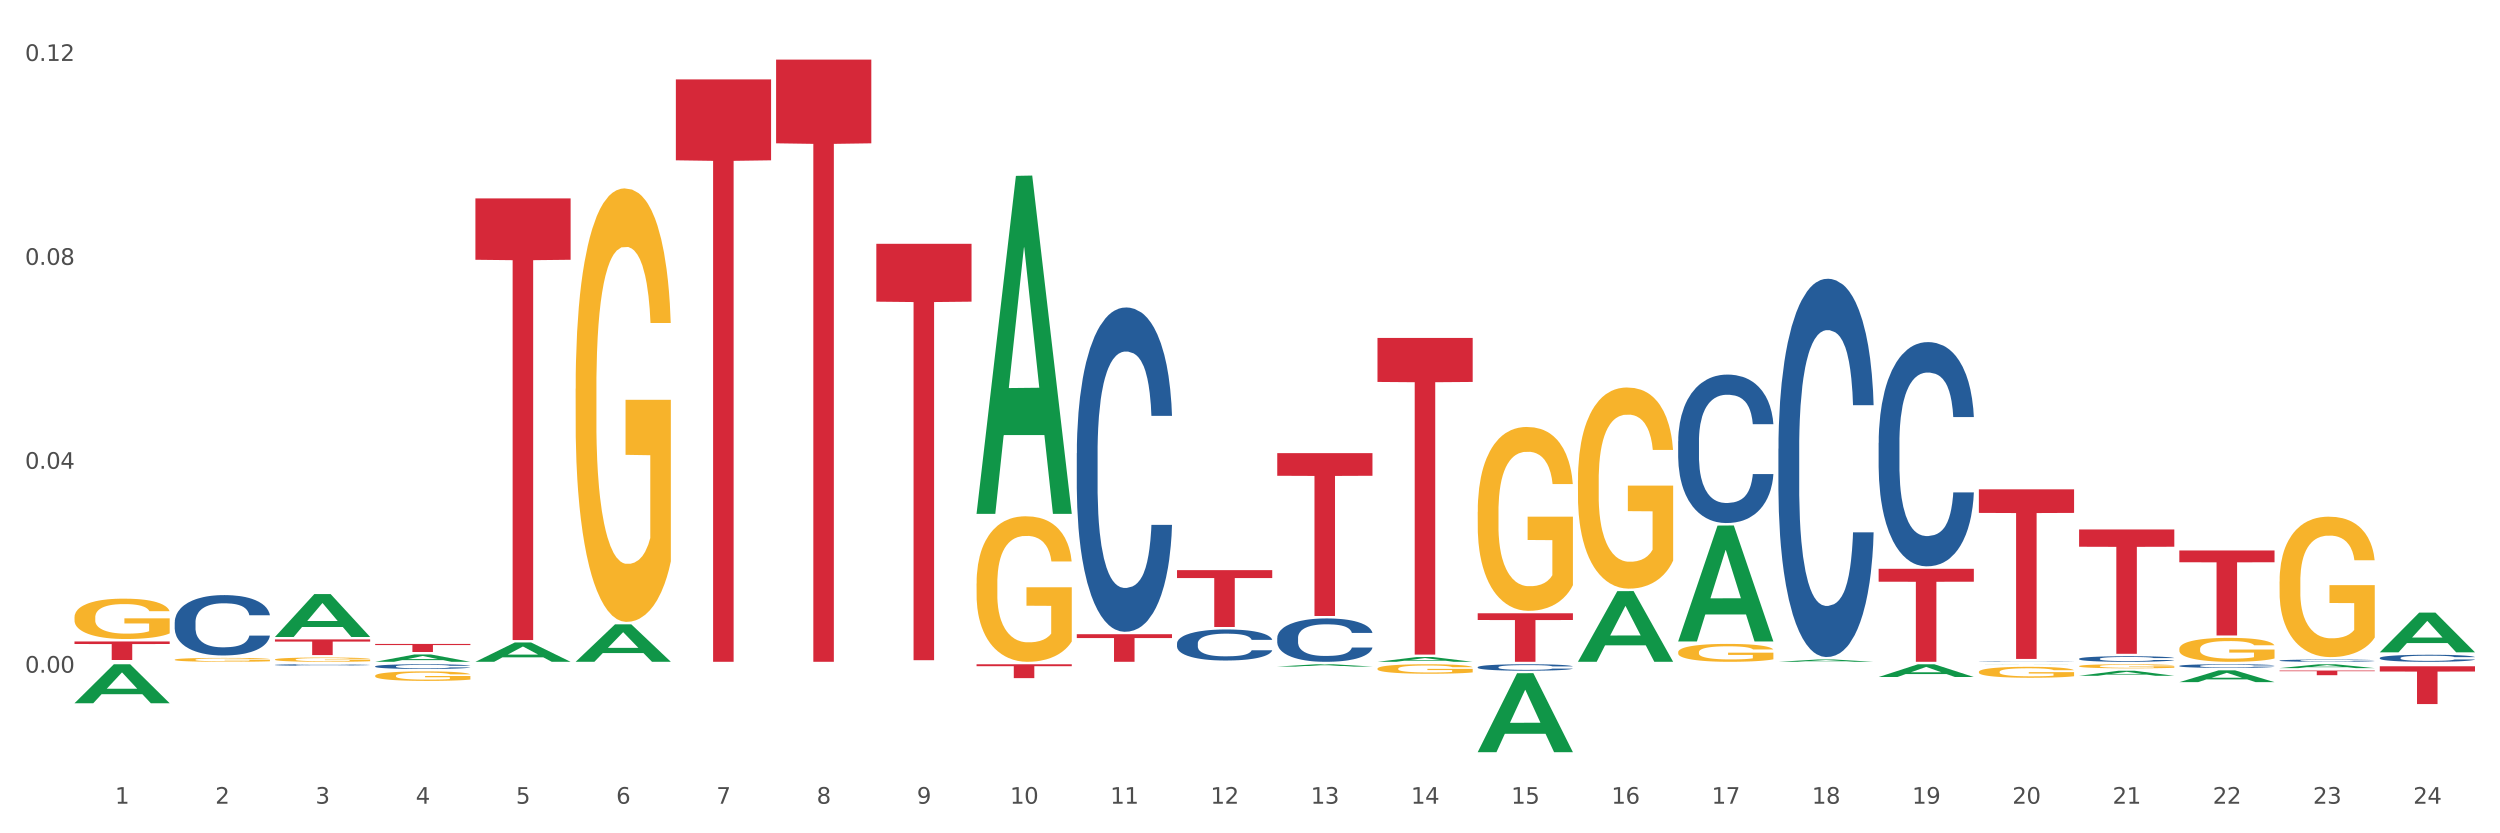 <?xml version="1.0" encoding="utf-8" standalone="no"?>
<!DOCTYPE svg PUBLIC "-//W3C//DTD SVG 1.1//EN"
  "http://www.w3.org/Graphics/SVG/1.1/DTD/svg11.dtd">
<svg xmlns:xlink="http://www.w3.org/1999/xlink" width="1080pt" height="360pt" viewBox="0 0 1080 360" xmlns="http://www.w3.org/2000/svg" version="1.1">
 <rect x="0" y="0" width="1080" height="360" fill="#333333" stroke="none"/>
 <defs>
  <style type="text/css">*{stroke-linejoin: round; stroke-linecap: butt}</style>
 </defs>
 <g id="figure_1">
  <g id="patch_1">
   <path d="M 0 360 
L 1080 360 
L 1080 0 
L 0 0 
z
" style="fill: #ffffff; stroke: #ffffff; stroke-linejoin: miter"/>
  </g>
  <g id="axes_1">
   <g id="matplotlib.axis_1">
    <g id="xtick_1">
     <g id="text_1">
      <!-- 1 -->
      <g style="fill: #4d4d4d" transform="translate(49.688 347.204) scale(0.096 -0.096)">
       <defs>
        <path id="DejaVuSans-31" d="M 794 531 
L 1825 531 
L 1825 4091 
L 703 3866 
L 703 4441 
L 1819 4666 
L 2450 4666 
L 2450 531 
L 3481 531 
L 3481 0 
L 794 0 
L 794 531 
z
" transform="scale(0.016)"/>
       </defs>
       <use xlink:href="#DejaVuSans-31"/>
      </g>
     </g>
    </g>
    <g id="xtick_2">
     <g id="text_2">
      <!-- 2 -->
      <g style="fill: #4d4d4d" transform="translate(92.988 347.204) scale(0.096 -0.096)">
       <defs>
        <path id="DejaVuSans-32" d="M 1228 531 
L 3431 531 
L 3431 0 
L 469 0 
L 469 531 
Q 828 903 1448 1529 
Q 2069 2156 2228 2338 
Q 2531 2678 2651 2914 
Q 2772 3150 2772 3378 
Q 2772 3750 2511 3984 
Q 2250 4219 1831 4219 
Q 1534 4219 1204 4116 
Q 875 4013 500 3803 
L 500 4441 
Q 881 4594 1212 4672 
Q 1544 4750 1819 4750 
Q 2544 4750 2975 4387 
Q 3406 4025 3406 3419 
Q 3406 3131 3298 2873 
Q 3191 2616 2906 2266 
Q 2828 2175 2409 1742 
Q 1991 1309 1228 531 
z
" transform="scale(0.016)"/>
       </defs>
       <use xlink:href="#DejaVuSans-32"/>
      </g>
     </g>
    </g>
    <g id="xtick_3">
     <g id="text_3">
      <!-- 3 -->
      <g style="fill: #4d4d4d" transform="translate(136.287 347.204) scale(0.096 -0.096)">
       <defs>
        <path id="DejaVuSans-33" d="M 2597 2516 
Q 3050 2419 3304 2112 
Q 3559 1806 3559 1356 
Q 3559 666 3084 287 
Q 2609 -91 1734 -91 
Q 1441 -91 1130 -33 
Q 819 25 488 141 
L 488 750 
Q 750 597 1062 519 
Q 1375 441 1716 441 
Q 2309 441 2620 675 
Q 2931 909 2931 1356 
Q 2931 1769 2642 2001 
Q 2353 2234 1838 2234 
L 1294 2234 
L 1294 2753 
L 1863 2753 
Q 2328 2753 2575 2939 
Q 2822 3125 2822 3475 
Q 2822 3834 2567 4026 
Q 2313 4219 1838 4219 
Q 1578 4219 1281 4162 
Q 984 4106 628 3988 
L 628 4550 
Q 988 4650 1302 4700 
Q 1616 4750 1894 4750 
Q 2613 4750 3031 4423 
Q 3450 4097 3450 3541 
Q 3450 3153 3228 2886 
Q 3006 2619 2597 2516 
z
" transform="scale(0.016)"/>
       </defs>
       <use xlink:href="#DejaVuSans-33"/>
      </g>
     </g>
    </g>
    <g id="xtick_4">
     <g id="text_4">
      <!-- 4 -->
      <g style="fill: #4d4d4d" transform="translate(179.587 347.204) scale(0.096 -0.096)">
       <defs>
        <path id="DejaVuSans-34" d="M 2419 4116 
L 825 1625 
L 2419 1625 
L 2419 4116 
z
M 2253 4666 
L 3047 4666 
L 3047 1625 
L 3713 1625 
L 3713 1100 
L 3047 1100 
L 3047 0 
L 2419 0 
L 2419 1100 
L 313 1100 
L 313 1709 
L 2253 4666 
z
" transform="scale(0.016)"/>
       </defs>
       <use xlink:href="#DejaVuSans-34"/>
      </g>
     </g>
    </g>
    <g id="xtick_5">
     <g id="text_5">
      <!-- 5 -->
      <g style="fill: #4d4d4d" transform="translate(222.887 347.204) scale(0.096 -0.096)">
       <defs>
        <path id="DejaVuSans-35" d="M 691 4666 
L 3169 4666 
L 3169 4134 
L 1269 4134 
L 1269 2991 
Q 1406 3038 1543 3061 
Q 1681 3084 1819 3084 
Q 2600 3084 3056 2656 
Q 3513 2228 3513 1497 
Q 3513 744 3044 326 
Q 2575 -91 1722 -91 
Q 1428 -91 1123 -41 
Q 819 9 494 109 
L 494 744 
Q 775 591 1075 516 
Q 1375 441 1709 441 
Q 2250 441 2565 725 
Q 2881 1009 2881 1497 
Q 2881 1984 2565 2268 
Q 2250 2553 1709 2553 
Q 1456 2553 1204 2497 
Q 953 2441 691 2322 
L 691 4666 
z
" transform="scale(0.016)"/>
       </defs>
       <use xlink:href="#DejaVuSans-35"/>
      </g>
     </g>
    </g>
    <g id="xtick_6">
     <g id="text_6">
      <!-- 6 -->
      <g style="fill: #4d4d4d" transform="translate(266.186 347.204) scale(0.096 -0.096)">
       <defs>
        <path id="DejaVuSans-36" d="M 2113 2584 
Q 1688 2584 1439 2293 
Q 1191 2003 1191 1497 
Q 1191 994 1439 701 
Q 1688 409 2113 409 
Q 2538 409 2786 701 
Q 3034 994 3034 1497 
Q 3034 2003 2786 2293 
Q 2538 2584 2113 2584 
z
M 3366 4563 
L 3366 3988 
Q 3128 4100 2886 4159 
Q 2644 4219 2406 4219 
Q 1781 4219 1451 3797 
Q 1122 3375 1075 2522 
Q 1259 2794 1537 2939 
Q 1816 3084 2150 3084 
Q 2853 3084 3261 2657 
Q 3669 2231 3669 1497 
Q 3669 778 3244 343 
Q 2819 -91 2113 -91 
Q 1303 -91 875 529 
Q 447 1150 447 2328 
Q 447 3434 972 4092 
Q 1497 4750 2381 4750 
Q 2619 4750 2861 4703 
Q 3103 4656 3366 4563 
z
" transform="scale(0.016)"/>
       </defs>
       <use xlink:href="#DejaVuSans-36"/>
      </g>
     </g>
    </g>
    <g id="xtick_7">
     <g id="text_7">
      <!-- 7 -->
      <g style="fill: #4d4d4d" transform="translate(309.486 347.204) scale(0.096 -0.096)">
       <defs>
        <path id="DejaVuSans-37" d="M 525 4666 
L 3525 4666 
L 3525 4397 
L 1831 0 
L 1172 0 
L 2766 4134 
L 525 4134 
L 525 4666 
z
" transform="scale(0.016)"/>
       </defs>
       <use xlink:href="#DejaVuSans-37"/>
      </g>
     </g>
    </g>
    <g id="xtick_8">
     <g id="text_8">
      <!-- 8 -->
      <g style="fill: #4d4d4d" transform="translate(352.785 347.204) scale(0.096 -0.096)">
       <defs>
        <path id="DejaVuSans-38" d="M 2034 2216 
Q 1584 2216 1326 1975 
Q 1069 1734 1069 1313 
Q 1069 891 1326 650 
Q 1584 409 2034 409 
Q 2484 409 2743 651 
Q 3003 894 3003 1313 
Q 3003 1734 2745 1975 
Q 2488 2216 2034 2216 
z
M 1403 2484 
Q 997 2584 770 2862 
Q 544 3141 544 3541 
Q 544 4100 942 4425 
Q 1341 4750 2034 4750 
Q 2731 4750 3128 4425 
Q 3525 4100 3525 3541 
Q 3525 3141 3298 2862 
Q 3072 2584 2669 2484 
Q 3125 2378 3379 2068 
Q 3634 1759 3634 1313 
Q 3634 634 3220 271 
Q 2806 -91 2034 -91 
Q 1263 -91 848 271 
Q 434 634 434 1313 
Q 434 1759 690 2068 
Q 947 2378 1403 2484 
z
M 1172 3481 
Q 1172 3119 1398 2916 
Q 1625 2713 2034 2713 
Q 2441 2713 2670 2916 
Q 2900 3119 2900 3481 
Q 2900 3844 2670 4047 
Q 2441 4250 2034 4250 
Q 1625 4250 1398 4047 
Q 1172 3844 1172 3481 
z
" transform="scale(0.016)"/>
       </defs>
       <use xlink:href="#DejaVuSans-38"/>
      </g>
     </g>
    </g>
    <g id="xtick_9">
     <g id="text_9">
      <!-- 9 -->
      <g style="fill: #4d4d4d" transform="translate(396.085 347.204) scale(0.096 -0.096)">
       <defs>
        <path id="DejaVuSans-39" d="M 703 97 
L 703 672 
Q 941 559 1184 500 
Q 1428 441 1663 441 
Q 2288 441 2617 861 
Q 2947 1281 2994 2138 
Q 2813 1869 2534 1725 
Q 2256 1581 1919 1581 
Q 1219 1581 811 2004 
Q 403 2428 403 3163 
Q 403 3881 828 4315 
Q 1253 4750 1959 4750 
Q 2769 4750 3195 4129 
Q 3622 3509 3622 2328 
Q 3622 1225 3098 567 
Q 2575 -91 1691 -91 
Q 1453 -91 1209 -44 
Q 966 3 703 97 
z
M 1959 2075 
Q 2384 2075 2632 2365 
Q 2881 2656 2881 3163 
Q 2881 3666 2632 3958 
Q 2384 4250 1959 4250 
Q 1534 4250 1286 3958 
Q 1038 3666 1038 3163 
Q 1038 2656 1286 2365 
Q 1534 2075 1959 2075 
z
" transform="scale(0.016)"/>
       </defs>
       <use xlink:href="#DejaVuSans-39"/>
      </g>
     </g>
    </g>
    <g id="xtick_10">
     <g id="text_10">
      <!-- 10 -->
      <g style="fill: #4d4d4d" transform="translate(436.331 347.204) scale(0.096 -0.096)">
       <defs>
        <path id="DejaVuSans-30" d="M 2034 4250 
Q 1547 4250 1301 3770 
Q 1056 3291 1056 2328 
Q 1056 1369 1301 889 
Q 1547 409 2034 409 
Q 2525 409 2770 889 
Q 3016 1369 3016 2328 
Q 3016 3291 2770 3770 
Q 2525 4250 2034 4250 
z
M 2034 4750 
Q 2819 4750 3233 4129 
Q 3647 3509 3647 2328 
Q 3647 1150 3233 529 
Q 2819 -91 2034 -91 
Q 1250 -91 836 529 
Q 422 1150 422 2328 
Q 422 3509 836 4129 
Q 1250 4750 2034 4750 
z
" transform="scale(0.016)"/>
       </defs>
       <use xlink:href="#DejaVuSans-31"/>
       <use xlink:href="#DejaVuSans-30" transform="translate(63.623 0)"/>
      </g>
     </g>
    </g>
    <g id="xtick_11">
     <g id="text_11">
      <!-- 11 -->
      <g style="fill: #4d4d4d" transform="translate(479.63 347.204) scale(0.096 -0.096)">
       <use xlink:href="#DejaVuSans-31"/>
       <use xlink:href="#DejaVuSans-31" transform="translate(63.623 0)"/>
      </g>
     </g>
    </g>
    <g id="xtick_12">
     <g id="text_12">
      <!-- 12 -->
      <g style="fill: #4d4d4d" transform="translate(522.93 347.204) scale(0.096 -0.096)">
       <use xlink:href="#DejaVuSans-31"/>
       <use xlink:href="#DejaVuSans-32" transform="translate(63.623 0)"/>
      </g>
     </g>
    </g>
    <g id="xtick_13">
     <g id="text_13">
      <!-- 13 -->
      <g style="fill: #4d4d4d" transform="translate(566.229 347.204) scale(0.096 -0.096)">
       <use xlink:href="#DejaVuSans-31"/>
       <use xlink:href="#DejaVuSans-33" transform="translate(63.623 0)"/>
      </g>
     </g>
    </g>
    <g id="xtick_14">
     <g id="text_14">
      <!-- 14 -->
      <g style="fill: #4d4d4d" transform="translate(609.529 347.204) scale(0.096 -0.096)">
       <use xlink:href="#DejaVuSans-31"/>
       <use xlink:href="#DejaVuSans-34" transform="translate(63.623 0)"/>
      </g>
     </g>
    </g>
    <g id="xtick_15">
     <g id="text_15">
      <!-- 15 -->
      <g style="fill: #4d4d4d" transform="translate(652.828 347.204) scale(0.096 -0.096)">
       <use xlink:href="#DejaVuSans-31"/>
       <use xlink:href="#DejaVuSans-35" transform="translate(63.623 0)"/>
      </g>
     </g>
    </g>
    <g id="xtick_16">
     <g id="text_16">
      <!-- 16 -->
      <g style="fill: #4d4d4d" transform="translate(696.128 347.204) scale(0.096 -0.096)">
       <use xlink:href="#DejaVuSans-31"/>
       <use xlink:href="#DejaVuSans-36" transform="translate(63.623 0)"/>
      </g>
     </g>
    </g>
    <g id="xtick_17">
     <g id="text_17">
      <!-- 17 -->
      <g style="fill: #4d4d4d" transform="translate(739.428 347.204) scale(0.096 -0.096)">
       <use xlink:href="#DejaVuSans-31"/>
       <use xlink:href="#DejaVuSans-37" transform="translate(63.623 0)"/>
      </g>
     </g>
    </g>
    <g id="xtick_18">
     <g id="text_18">
      <!-- 18 -->
      <g style="fill: #4d4d4d" transform="translate(782.727 347.204) scale(0.096 -0.096)">
       <use xlink:href="#DejaVuSans-31"/>
       <use xlink:href="#DejaVuSans-38" transform="translate(63.623 0)"/>
      </g>
     </g>
    </g>
    <g id="xtick_19">
     <g id="text_19">
      <!-- 19 -->
      <g style="fill: #4d4d4d" transform="translate(826.027 347.204) scale(0.096 -0.096)">
       <use xlink:href="#DejaVuSans-31"/>
       <use xlink:href="#DejaVuSans-39" transform="translate(63.623 0)"/>
      </g>
     </g>
    </g>
    <g id="xtick_20">
     <g id="text_20">
      <!-- 20 -->
      <g style="fill: #4d4d4d" transform="translate(869.326 347.204) scale(0.096 -0.096)">
       <use xlink:href="#DejaVuSans-32"/>
       <use xlink:href="#DejaVuSans-30" transform="translate(63.623 0)"/>
      </g>
     </g>
    </g>
    <g id="xtick_21">
     <g id="text_21">
      <!-- 21 -->
      <g style="fill: #4d4d4d" transform="translate(912.626 347.204) scale(0.096 -0.096)">
       <use xlink:href="#DejaVuSans-32"/>
       <use xlink:href="#DejaVuSans-31" transform="translate(63.623 0)"/>
      </g>
     </g>
    </g>
    <g id="xtick_22">
     <g id="text_22">
      <!-- 22 -->
      <g style="fill: #4d4d4d" transform="translate(955.926 347.204) scale(0.096 -0.096)">
       <use xlink:href="#DejaVuSans-32"/>
       <use xlink:href="#DejaVuSans-32" transform="translate(63.623 0)"/>
      </g>
     </g>
    </g>
    <g id="xtick_23">
     <g id="text_23">
      <!-- 23 -->
      <g style="fill: #4d4d4d" transform="translate(999.225 347.204) scale(0.096 -0.096)">
       <use xlink:href="#DejaVuSans-32"/>
       <use xlink:href="#DejaVuSans-33" transform="translate(63.623 0)"/>
      </g>
     </g>
    </g>
    <g id="xtick_24">
     <g id="text_24">
      <!-- 24 -->
      <g style="fill: #4d4d4d" transform="translate(1042.525 347.204) scale(0.096 -0.096)">
       <use xlink:href="#DejaVuSans-32"/>
       <use xlink:href="#DejaVuSans-34" transform="translate(63.623 0)"/>
      </g>
     </g>
    </g>
    <g id="xtick_25"/>
    <g id="xtick_26"/>
    <g id="xtick_27"/>
    <g id="xtick_28"/>
    <g id="xtick_29"/>
    <g id="xtick_30"/>
    <g id="xtick_31"/>
    <g id="xtick_32"/>
    <g id="xtick_33"/>
    <g id="xtick_34"/>
    <g id="xtick_35"/>
    <g id="xtick_36"/>
    <g id="xtick_37"/>
    <g id="xtick_38"/>
    <g id="xtick_39"/>
    <g id="xtick_40"/>
    <g id="xtick_41"/>
    <g id="xtick_42"/>
    <g id="xtick_43"/>
    <g id="xtick_44"/>
    <g id="xtick_45"/>
    <g id="xtick_46"/>
    <g id="xtick_47"/>
   </g>
   <g id="matplotlib.axis_2">
    <g id="ytick_1">
     <g id="text_25">
      <!-- 0.00 -->
      <g style="fill: #4d4d4d" transform="translate(10.8 290.597) scale(0.096 -0.096)">
       <defs>
        <path id="DejaVuSans-2e" d="M 684 794 
L 1344 794 
L 1344 0 
L 684 0 
L 684 794 
z
" transform="scale(0.016)"/>
       </defs>
       <use xlink:href="#DejaVuSans-30"/>
       <use xlink:href="#DejaVuSans-2e" transform="translate(63.623 0)"/>
       <use xlink:href="#DejaVuSans-30" transform="translate(95.41 0)"/>
       <use xlink:href="#DejaVuSans-30" transform="translate(159.033 0)"/>
      </g>
     </g>
    </g>
    <g id="ytick_2">
     <g id="text_26">
      <!-- 0.04 -->
      <g style="fill: #4d4d4d" transform="translate(10.8 202.506) scale(0.096 -0.096)">
       <use xlink:href="#DejaVuSans-30"/>
       <use xlink:href="#DejaVuSans-2e" transform="translate(63.623 0)"/>
       <use xlink:href="#DejaVuSans-30" transform="translate(95.41 0)"/>
       <use xlink:href="#DejaVuSans-34" transform="translate(159.033 0)"/>
      </g>
     </g>
    </g>
    <g id="ytick_3">
     <g id="text_27">
      <!-- 0.08 -->
      <g style="fill: #4d4d4d" transform="translate(10.8 114.415) scale(0.096 -0.096)">
       <use xlink:href="#DejaVuSans-30"/>
       <use xlink:href="#DejaVuSans-2e" transform="translate(63.623 0)"/>
       <use xlink:href="#DejaVuSans-30" transform="translate(95.41 0)"/>
       <use xlink:href="#DejaVuSans-38" transform="translate(159.033 0)"/>
      </g>
     </g>
    </g>
    <g id="ytick_4">
     <g id="text_28">
      <!-- 0.12 -->
      <g style="fill: #4d4d4d" transform="translate(10.8 26.324) scale(0.096 -0.096)">
       <use xlink:href="#DejaVuSans-30"/>
       <use xlink:href="#DejaVuSans-2e" transform="translate(63.623 0)"/>
       <use xlink:href="#DejaVuSans-31" transform="translate(95.41 0)"/>
       <use xlink:href="#DejaVuSans-32" transform="translate(159.033 0)"/>
      </g>
     </g>
    </g>
    <g id="ytick_5"/>
    <g id="ytick_6"/>
    <g id="ytick_7"/>
    <g id="ytick_8"/>
   </g>
   <g id="PolyCollection_1">
    <path d="M 32.175 303.778 
L 32.217 303.762 
L 49.18 286.966 
L 56.22 286.95 
L 73.31 303.81 
L 65.167 303.81 
L 61.478 299.884 
L 43.964 299.884 
L 43.837 299.947 
L 40.275 303.81 
L 32.175 303.81 
L 32.175 303.778 
L 46.169 297.541 
L 59.273 297.525 
L 52.785 290.544 
L 52.7 290.512 
L 52.615 290.56 
L 46.127 297.525 
L 46.169 297.541 
L 32.175 303.778 
z
" clip-path="url(#p9d1baa9bcc)" style="fill: #109648"/>
    <path d="M 118.774 275.145 
L 118.817 275.128 
L 135.779 256.644 
L 142.819 256.626 
L 159.909 275.18 
L 151.767 275.18 
L 148.077 270.859 
L 130.563 270.859 
L 130.436 270.929 
L 126.874 275.18 
L 118.774 275.18 
L 118.774 275.145 
L 132.768 268.281 
L 145.872 268.264 
L 139.384 260.581 
L 139.299 260.546 
L 139.214 260.598 
L 132.726 268.264 
L 132.768 268.281 
L 118.774 275.145 
z
" clip-path="url(#p9d1baa9bcc)" style="fill: #109648"/>
    <path d="M 162.074 285.899 
L 162.116 285.896 
L 179.079 282.724 
L 186.118 282.721 
L 203.208 285.905 
L 195.066 285.905 
L 191.377 285.164 
L 173.863 285.164 
L 173.736 285.176 
L 170.173 285.905 
L 162.074 285.905 
L 162.074 285.899 
L 176.068 284.721 
L 189.172 284.718 
L 182.683 283.399 
L 182.599 283.393 
L 182.514 283.402 
L 176.026 284.718 
L 176.068 284.721 
L 162.074 285.899 
z
" clip-path="url(#p9d1baa9bcc)" style="fill: #109648"/>
    <path d="M 941.466 287.66 
L 941.515 287.658 
L 941.515 287.618 
L 941.661 287.563 
L 942.196 287.462 
L 942.876 287.386 
L 944.043 287.296 
L 944.675 287.259 
L 945.502 287.217 
L 947.204 287.149 
L 949.149 287.092 
L 950.51 287.06 
L 951.531 287.04 
L 953.816 287.004 
L 955.129 286.988 
L 956.491 286.975 
L 957.658 286.966 
L 959.602 286.956 
L 961.158 286.952 
L 962.957 286.95 
L 964.465 286.952 
L 966.458 286.957 
L 969.376 286.975 
L 970.494 286.985 
L 972.001 287.002 
L 973.557 287.025 
L 974.821 287.048 
L 976.28 287.081 
L 977.787 287.125 
L 979.246 287.18 
L 980.267 287.23 
L 981.094 287.283 
L 981.823 287.348 
L 982.358 287.419 
L 982.601 287.478 
L 973.703 287.478 
L 973.46 287.425 
L 972.974 287.367 
L 972.487 287.328 
L 971.953 287.296 
L 971.126 287.26 
L 970.397 287.237 
L 969.181 287.21 
L 968.063 287.193 
L 967.139 287.182 
L 966.021 287.174 
L 963.638 287.165 
L 961.936 287.165 
L 960.867 287.168 
L 959.554 287.175 
L 958.435 287.185 
L 957.123 287.203 
L 956.102 287.221 
L 955.081 287.246 
L 954.497 287.263 
L 953.622 287.295 
L 953.038 287.321 
L 952.26 287.366 
L 951.823 287.397 
L 951.045 287.48 
L 950.705 287.54 
L 950.559 287.582 
L 950.461 287.628 
L 950.461 287.853 
L 950.753 287.954 
L 950.996 287.997 
L 951.385 288.046 
L 952.115 288.11 
L 953.184 288.172 
L 954.303 288.217 
L 955.226 288.244 
L 956.102 288.264 
L 956.977 288.28 
L 958.046 288.294 
L 958.922 288.303 
L 960.235 288.312 
L 961.79 288.316 
L 963.006 288.316 
L 965.486 288.309 
L 966.604 288.302 
L 967.674 288.292 
L 968.841 288.276 
L 969.765 288.258 
L 970.299 288.245 
L 971.175 288.218 
L 971.855 288.189 
L 972.439 288.156 
L 972.828 288.127 
L 973.265 288.084 
L 973.606 288.035 
L 973.703 288.009 
L 982.601 288.009 
L 982.406 288.061 
L 982.066 288.111 
L 981.385 288.179 
L 980.85 288.218 
L 980.024 288.266 
L 979.149 288.306 
L 977.933 288.351 
L 976.815 288.384 
L 975.648 288.413 
L 974.384 288.439 
L 972.098 288.475 
L 971.272 288.485 
L 969.521 288.502 
L 968.16 288.512 
L 966.166 288.522 
L 964.124 288.528 
L 961.985 288.53 
L 960.089 288.527 
L 957.998 288.518 
L 956.685 288.509 
L 955.226 288.496 
L 953.525 288.476 
L 951.92 288.452 
L 950.413 288.423 
L 949.003 288.39 
L 947.69 288.352 
L 945.988 288.29 
L 944.724 288.23 
L 943.8 288.173 
L 943.168 288.126 
L 942.536 288.065 
L 942.196 288.023 
L 941.661 287.922 
L 941.466 287.829 
L 941.466 287.66 
z
" clip-path="url(#p9d1baa9bcc)" style="fill: #255c99"/>
    <path d="M 854.867 285.793 
L 854.916 285.792 
L 854.916 285.787 
L 855.062 285.78 
L 855.596 285.767 
L 856.277 285.757 
L 857.444 285.745 
L 858.076 285.741 
L 858.903 285.735 
L 860.605 285.726 
L 862.549 285.719 
L 863.911 285.715 
L 864.932 285.712 
L 867.217 285.707 
L 868.53 285.705 
L 869.891 285.704 
L 871.058 285.703 
L 873.003 285.701 
L 874.559 285.701 
L 876.358 285.701 
L 877.865 285.701 
L 879.859 285.702 
L 882.776 285.704 
L 883.895 285.705 
L 885.402 285.707 
L 886.958 285.71 
L 888.222 285.713 
L 889.681 285.718 
L 891.188 285.723 
L 892.647 285.73 
L 893.668 285.737 
L 894.494 285.744 
L 895.224 285.752 
L 895.759 285.761 
L 896.002 285.769 
L 887.104 285.769 
L 886.861 285.762 
L 886.374 285.755 
L 885.888 285.75 
L 885.353 285.745 
L 884.527 285.741 
L 883.797 285.738 
L 882.582 285.734 
L 881.464 285.732 
L 880.54 285.731 
L 879.421 285.73 
L 877.039 285.728 
L 875.337 285.728 
L 874.267 285.729 
L 872.955 285.73 
L 871.836 285.731 
L 870.524 285.733 
L 869.502 285.736 
L 868.481 285.739 
L 867.898 285.741 
L 867.023 285.745 
L 866.439 285.749 
L 865.661 285.754 
L 865.224 285.759 
L 864.446 285.769 
L 864.105 285.777 
L 863.959 285.783 
L 863.862 285.789 
L 863.862 285.818 
L 864.154 285.831 
L 864.397 285.836 
L 864.786 285.843 
L 865.515 285.851 
L 866.585 285.859 
L 867.703 285.865 
L 868.627 285.868 
L 869.502 285.871 
L 870.378 285.873 
L 871.447 285.875 
L 872.323 285.876 
L 873.635 285.877 
L 875.191 285.878 
L 876.407 285.878 
L 878.887 285.877 
L 880.005 285.876 
L 881.075 285.875 
L 882.242 285.873 
L 883.165 285.87 
L 883.7 285.869 
L 884.575 285.865 
L 885.256 285.861 
L 885.84 285.857 
L 886.229 285.853 
L 886.666 285.848 
L 887.007 285.841 
L 887.104 285.838 
L 896.002 285.838 
L 895.807 285.845 
L 895.467 285.851 
L 894.786 285.86 
L 894.251 285.865 
L 893.425 285.871 
L 892.549 285.876 
L 891.334 285.882 
L 890.216 285.887 
L 889.049 285.89 
L 887.784 285.894 
L 885.499 285.898 
L 884.673 285.9 
L 882.922 285.902 
L 881.561 285.903 
L 879.567 285.905 
L 877.525 285.905 
L 875.386 285.905 
L 873.489 285.905 
L 871.399 285.904 
L 870.086 285.903 
L 868.627 285.901 
L 866.925 285.899 
L 865.321 285.895 
L 863.814 285.892 
L 862.404 285.887 
L 861.091 285.882 
L 859.389 285.874 
L 858.125 285.867 
L 857.201 285.859 
L 856.569 285.853 
L 855.937 285.845 
L 855.596 285.84 
L 855.062 285.827 
L 854.867 285.815 
L 854.867 285.793 
z
" clip-path="url(#p9d1baa9bcc)" style="fill: #255c99"/>
    <path d="M 811.567 191.313 
L 811.616 191.225 
L 811.616 188.748 
L 811.762 185.386 
L 812.297 179.193 
L 812.978 174.504 
L 814.144 169.018 
L 814.777 166.718 
L 815.603 164.152 
L 817.305 159.994 
L 819.25 156.455 
L 820.611 154.509 
L 821.632 153.27 
L 823.918 151.058 
L 825.23 150.085 
L 826.592 149.289 
L 827.759 148.758 
L 829.704 148.139 
L 831.26 147.873 
L 833.059 147.785 
L 834.566 147.873 
L 836.559 148.227 
L 839.477 149.289 
L 840.595 149.908 
L 842.102 150.97 
L 843.658 152.385 
L 844.922 153.801 
L 846.381 155.836 
L 847.888 158.49 
L 849.347 161.852 
L 850.368 164.948 
L 851.195 168.222 
L 851.924 172.203 
L 852.459 176.538 
L 852.702 180.166 
L 843.804 180.166 
L 843.561 176.892 
L 843.075 173.353 
L 842.589 170.965 
L 842.054 169.018 
L 841.227 166.806 
L 840.498 165.391 
L 839.282 163.71 
L 838.164 162.648 
L 837.24 162.029 
L 836.122 161.498 
L 833.739 160.967 
L 832.038 160.967 
L 830.968 161.144 
L 829.655 161.586 
L 828.537 162.206 
L 827.224 163.267 
L 826.203 164.418 
L 825.182 165.922 
L 824.598 166.983 
L 823.723 168.93 
L 823.14 170.522 
L 822.362 173.265 
L 821.924 175.211 
L 821.146 180.254 
L 820.806 183.97 
L 820.66 186.536 
L 820.563 189.367 
L 820.563 203.169 
L 820.854 209.362 
L 821.097 212.016 
L 821.486 215.024 
L 822.216 218.917 
L 823.285 222.721 
L 824.404 225.464 
L 825.328 227.145 
L 826.203 228.384 
L 827.078 229.357 
L 828.148 230.242 
L 829.023 230.773 
L 830.336 231.303 
L 831.892 231.569 
L 833.107 231.569 
L 835.587 231.126 
L 836.705 230.684 
L 837.775 230.065 
L 838.942 229.092 
L 839.866 228.03 
L 840.401 227.234 
L 841.276 225.553 
L 841.957 223.783 
L 842.54 221.748 
L 842.929 219.979 
L 843.367 217.325 
L 843.707 214.317 
L 843.804 212.724 
L 852.702 212.724 
L 852.508 215.909 
L 852.167 219.006 
L 851.487 223.164 
L 850.952 225.553 
L 850.125 228.472 
L 849.25 230.949 
L 848.034 233.692 
L 846.916 235.727 
L 845.749 237.497 
L 844.485 239.089 
L 842.2 241.301 
L 841.373 241.92 
L 839.623 242.982 
L 838.261 243.601 
L 836.268 244.22 
L 834.226 244.574 
L 832.086 244.663 
L 830.19 244.486 
L 828.099 243.955 
L 826.786 243.424 
L 825.328 242.628 
L 823.626 241.389 
L 822.021 239.885 
L 820.514 238.116 
L 819.104 236.081 
L 817.791 233.781 
L 816.089 229.976 
L 814.825 226.26 
L 813.901 222.81 
L 813.269 219.89 
L 812.637 216.174 
L 812.297 213.609 
L 811.762 207.416 
L 811.567 201.665 
L 811.567 191.313 
z
" clip-path="url(#p9d1baa9bcc)" style="fill: #255c99"/>
    <path d="M 465.171 195.779 
L 465.219 195.651 
L 465.219 192.068 
L 465.365 187.206 
L 465.9 178.249 
L 466.581 171.467 
L 467.748 163.534 
L 468.38 160.207 
L 469.206 156.496 
L 470.908 150.482 
L 472.853 145.364 
L 474.215 142.549 
L 475.236 140.758 
L 477.521 137.559 
L 478.834 136.151 
L 480.195 135 
L 481.362 134.232 
L 483.307 133.336 
L 484.863 132.952 
L 486.662 132.824 
L 488.169 132.952 
L 490.163 133.464 
L 493.08 135 
L 494.198 135.895 
L 495.706 137.431 
L 497.262 139.478 
L 498.526 141.525 
L 499.985 144.468 
L 501.492 148.307 
L 502.95 153.17 
L 503.972 157.648 
L 504.798 162.382 
L 505.527 168.14 
L 506.062 174.41 
L 506.305 179.657 
L 497.408 179.657 
L 497.164 174.922 
L 496.678 169.804 
L 496.192 166.349 
L 495.657 163.534 
L 494.831 160.335 
L 494.101 158.288 
L 492.886 155.857 
L 491.767 154.321 
L 490.843 153.425 
L 489.725 152.658 
L 487.343 151.89 
L 485.641 151.89 
L 484.571 152.146 
L 483.258 152.786 
L 482.14 153.681 
L 480.827 155.217 
L 479.806 156.88 
L 478.785 159.056 
L 478.202 160.591 
L 477.326 163.406 
L 476.743 165.709 
L 475.965 169.676 
L 475.527 172.491 
L 474.749 179.785 
L 474.409 185.159 
L 474.263 188.869 
L 474.166 192.964 
L 474.166 212.925 
L 474.458 221.882 
L 474.701 225.721 
L 475.09 230.072 
L 475.819 235.702 
L 476.889 241.204 
L 478.007 245.17 
L 478.931 247.602 
L 479.806 249.393 
L 480.681 250.801 
L 481.751 252.08 
L 482.626 252.848 
L 483.939 253.616 
L 485.495 253.999 
L 486.711 253.999 
L 489.19 253.36 
L 490.309 252.72 
L 491.378 251.824 
L 492.545 250.417 
L 493.469 248.881 
L 494.004 247.73 
L 494.879 245.298 
L 495.56 242.739 
L 496.143 239.796 
L 496.532 237.237 
L 496.97 233.398 
L 497.31 229.048 
L 497.408 226.745 
L 506.305 226.745 
L 506.111 231.351 
L 505.771 235.83 
L 505.09 241.844 
L 504.555 245.298 
L 503.728 249.521 
L 502.853 253.104 
L 501.638 257.07 
L 500.519 260.013 
L 499.352 262.573 
L 498.088 264.876 
L 495.803 268.075 
L 494.976 268.97 
L 493.226 270.506 
L 491.865 271.402 
L 489.871 272.297 
L 487.829 272.809 
L 485.69 272.937 
L 483.793 272.681 
L 481.702 271.913 
L 480.39 271.146 
L 478.931 269.994 
L 477.229 268.203 
L 475.625 266.027 
L 474.117 263.468 
L 472.707 260.525 
L 471.394 257.198 
L 469.693 251.696 
L 468.429 246.322 
L 467.505 241.332 
L 466.873 237.109 
L 466.241 231.735 
L 465.9 228.024 
L 465.365 219.067 
L 465.171 210.75 
L 465.171 195.779 
z
" clip-path="url(#p9d1baa9bcc)" style="fill: #255c99"/>
    <path d="M 162.074 287.867 
L 162.122 287.865 
L 162.122 287.813 
L 162.268 287.742 
L 162.803 287.612 
L 163.484 287.513 
L 164.651 287.398 
L 165.283 287.349 
L 166.109 287.295 
L 167.811 287.207 
L 169.756 287.133 
L 171.118 287.092 
L 172.139 287.066 
L 174.424 287.019 
L 175.737 286.999 
L 177.098 286.982 
L 178.265 286.971 
L 180.21 286.958 
L 181.766 286.952 
L 183.565 286.95 
L 185.072 286.952 
L 187.066 286.96 
L 189.983 286.982 
L 191.101 286.995 
L 192.609 287.017 
L 194.165 287.047 
L 195.429 287.077 
L 196.887 287.12 
L 198.395 287.176 
L 199.853 287.247 
L 200.874 287.312 
L 201.701 287.381 
L 202.43 287.465 
L 202.965 287.556 
L 203.208 287.632 
L 194.31 287.632 
L 194.067 287.563 
L 193.581 287.489 
L 193.095 287.439 
L 192.56 287.398 
L 191.733 287.351 
L 191.004 287.321 
L 189.789 287.286 
L 188.67 287.263 
L 187.746 287.25 
L 186.628 287.239 
L 184.246 287.228 
L 182.544 287.228 
L 181.474 287.232 
L 180.161 287.241 
L 179.043 287.254 
L 177.73 287.276 
L 176.709 287.301 
L 175.688 287.332 
L 175.105 287.355 
L 174.229 287.396 
L 173.646 287.429 
L 172.868 287.487 
L 172.43 287.528 
L 171.652 287.634 
L 171.312 287.713 
L 171.166 287.767 
L 171.069 287.826 
L 171.069 288.117 
L 171.361 288.248 
L 171.604 288.303 
L 171.993 288.367 
L 172.722 288.449 
L 173.792 288.529 
L 174.91 288.587 
L 175.834 288.622 
L 176.709 288.648 
L 177.584 288.669 
L 178.654 288.687 
L 179.529 288.699 
L 180.842 288.71 
L 182.398 288.715 
L 183.613 288.715 
L 186.093 288.706 
L 187.212 288.697 
L 188.281 288.684 
L 189.448 288.663 
L 190.372 288.641 
L 190.907 288.624 
L 191.782 288.589 
L 192.463 288.551 
L 193.046 288.509 
L 193.435 288.471 
L 193.873 288.415 
L 194.213 288.352 
L 194.31 288.318 
L 203.208 288.318 
L 203.014 288.386 
L 202.674 288.451 
L 201.993 288.538 
L 201.458 288.589 
L 200.631 288.65 
L 199.756 288.702 
L 198.541 288.76 
L 197.422 288.803 
L 196.255 288.84 
L 194.991 288.874 
L 192.706 288.92 
L 191.879 288.934 
L 190.129 288.956 
L 188.767 288.969 
L 186.774 288.982 
L 184.732 288.989 
L 182.592 288.991 
L 180.696 288.988 
L 178.605 288.976 
L 177.293 288.965 
L 175.834 288.948 
L 174.132 288.922 
L 172.528 288.891 
L 171.02 288.853 
L 169.61 288.81 
L 168.297 288.762 
L 166.596 288.682 
L 165.331 288.604 
L 164.408 288.531 
L 163.776 288.469 
L 163.143 288.391 
L 162.803 288.337 
L 162.268 288.207 
L 162.074 288.085 
L 162.074 287.867 
z
" clip-path="url(#p9d1baa9bcc)" style="fill: #255c99"/>
    <path d="M 1028.065 284.226 
L 1028.114 284.223 
L 1028.114 284.145 
L 1028.26 284.039 
L 1028.795 283.844 
L 1029.475 283.697 
L 1030.642 283.524 
L 1031.274 283.452 
L 1032.101 283.371 
L 1033.803 283.24 
L 1035.748 283.129 
L 1037.109 283.067 
L 1038.13 283.028 
L 1040.416 282.959 
L 1041.728 282.928 
L 1043.09 282.903 
L 1044.257 282.886 
L 1046.202 282.867 
L 1047.757 282.859 
L 1049.557 282.856 
L 1051.064 282.859 
L 1053.057 282.87 
L 1055.975 282.903 
L 1057.093 282.923 
L 1058.6 282.956 
L 1060.156 283.001 
L 1061.42 283.045 
L 1062.879 283.109 
L 1064.386 283.193 
L 1065.845 283.299 
L 1066.866 283.396 
L 1067.693 283.499 
L 1068.422 283.624 
L 1068.957 283.761 
L 1069.2 283.875 
L 1060.302 283.875 
L 1060.059 283.772 
L 1059.573 283.661 
L 1059.087 283.585 
L 1058.552 283.524 
L 1057.725 283.455 
L 1056.996 283.41 
L 1055.78 283.357 
L 1054.662 283.324 
L 1053.738 283.304 
L 1052.62 283.287 
L 1050.237 283.271 
L 1048.535 283.271 
L 1047.466 283.276 
L 1046.153 283.29 
L 1045.035 283.31 
L 1043.722 283.343 
L 1042.701 283.379 
L 1041.68 283.427 
L 1041.096 283.46 
L 1040.221 283.521 
L 1039.638 283.572 
L 1038.86 283.658 
L 1038.422 283.719 
L 1037.644 283.878 
L 1037.304 283.995 
L 1037.158 284.076 
L 1037.061 284.165 
L 1037.061 284.599 
L 1037.352 284.794 
L 1037.595 284.878 
L 1037.984 284.972 
L 1038.714 285.095 
L 1039.783 285.215 
L 1040.902 285.301 
L 1041.826 285.354 
L 1042.701 285.393 
L 1043.576 285.424 
L 1044.646 285.451 
L 1045.521 285.468 
L 1046.834 285.485 
L 1048.39 285.493 
L 1049.605 285.493 
L 1052.085 285.479 
L 1053.203 285.465 
L 1054.273 285.446 
L 1055.44 285.415 
L 1056.364 285.382 
L 1056.899 285.357 
L 1057.774 285.304 
L 1058.454 285.248 
L 1059.038 285.184 
L 1059.427 285.128 
L 1059.864 285.045 
L 1060.205 284.95 
L 1060.302 284.9 
L 1069.2 284.9 
L 1069.006 285 
L 1068.665 285.098 
L 1067.984 285.229 
L 1067.45 285.304 
L 1066.623 285.396 
L 1065.748 285.474 
L 1064.532 285.56 
L 1063.414 285.624 
L 1062.247 285.68 
L 1060.983 285.73 
L 1058.698 285.8 
L 1057.871 285.819 
L 1056.121 285.853 
L 1054.759 285.872 
L 1052.766 285.892 
L 1050.723 285.903 
L 1048.584 285.905 
L 1046.688 285.9 
L 1044.597 285.883 
L 1043.284 285.866 
L 1041.826 285.841 
L 1040.124 285.802 
L 1038.519 285.755 
L 1037.012 285.699 
L 1035.602 285.635 
L 1034.289 285.563 
L 1032.587 285.443 
L 1031.323 285.326 
L 1030.399 285.218 
L 1029.767 285.126 
L 1029.135 285.009 
L 1028.795 284.928 
L 1028.26 284.733 
L 1028.065 284.552 
L 1028.065 284.226 
z
" clip-path="url(#p9d1baa9bcc)" style="fill: #255c99"/>
    <path d="M 984.766 285.363 
L 984.814 285.362 
L 984.814 285.337 
L 984.96 285.303 
L 985.495 285.24 
L 986.176 285.192 
L 987.343 285.136 
L 987.975 285.113 
L 988.801 285.087 
L 990.503 285.044 
L 992.448 285.008 
L 993.81 284.988 
L 994.831 284.976 
L 997.116 284.953 
L 998.429 284.943 
L 999.79 284.935 
L 1000.957 284.93 
L 1002.902 284.924 
L 1004.458 284.921 
L 1006.257 284.92 
L 1007.764 284.921 
L 1009.758 284.925 
L 1012.675 284.935 
L 1013.793 284.942 
L 1015.301 284.952 
L 1016.857 284.967 
L 1018.121 284.981 
L 1019.579 285.002 
L 1021.087 285.029 
L 1022.545 285.063 
L 1023.567 285.095 
L 1024.393 285.128 
L 1025.122 285.168 
L 1025.657 285.213 
L 1025.9 285.249 
L 1017.003 285.249 
L 1016.759 285.216 
L 1016.273 285.18 
L 1015.787 285.156 
L 1015.252 285.136 
L 1014.426 285.114 
L 1013.696 285.099 
L 1012.481 285.082 
L 1011.362 285.071 
L 1010.438 285.065 
L 1009.32 285.06 
L 1006.938 285.054 
L 1005.236 285.054 
L 1004.166 285.056 
L 1002.853 285.06 
L 1001.735 285.067 
L 1000.422 285.078 
L 999.401 285.089 
L 998.38 285.105 
L 997.797 285.115 
L 996.921 285.135 
L 996.338 285.151 
L 995.56 285.179 
L 995.122 285.199 
L 994.344 285.25 
L 994.004 285.288 
L 993.858 285.314 
L 993.761 285.343 
L 993.761 285.483 
L 994.053 285.546 
L 994.296 285.573 
L 994.685 285.604 
L 995.414 285.644 
L 996.484 285.682 
L 997.602 285.71 
L 998.526 285.727 
L 999.401 285.74 
L 1000.276 285.75 
L 1001.346 285.759 
L 1002.221 285.764 
L 1003.534 285.77 
L 1005.09 285.772 
L 1006.306 285.772 
L 1008.785 285.768 
L 1009.904 285.763 
L 1010.973 285.757 
L 1012.14 285.747 
L 1013.064 285.736 
L 1013.599 285.728 
L 1014.474 285.711 
L 1015.155 285.693 
L 1015.738 285.672 
L 1016.127 285.654 
L 1016.565 285.627 
L 1016.905 285.597 
L 1017.003 285.581 
L 1025.9 285.581 
L 1025.706 285.613 
L 1025.366 285.644 
L 1024.685 285.687 
L 1024.15 285.711 
L 1023.323 285.741 
L 1022.448 285.766 
L 1021.233 285.794 
L 1020.114 285.815 
L 1018.947 285.833 
L 1017.683 285.849 
L 1015.398 285.871 
L 1014.571 285.878 
L 1012.821 285.888 
L 1011.46 285.895 
L 1009.466 285.901 
L 1007.424 285.905 
L 1005.284 285.905 
L 1003.388 285.904 
L 1001.297 285.898 
L 999.985 285.893 
L 998.526 285.885 
L 996.824 285.872 
L 995.22 285.857 
L 993.712 285.839 
L 992.302 285.818 
L 990.989 285.795 
L 989.288 285.756 
L 988.024 285.718 
L 987.1 285.683 
L 986.468 285.653 
L 985.836 285.616 
L 985.495 285.59 
L 984.96 285.527 
L 984.766 285.468 
L 984.766 285.363 
z
" clip-path="url(#p9d1baa9bcc)" style="fill: #255c99"/>
    <path d="M 898.167 284.574 
L 898.215 284.572 
L 898.215 284.51 
L 898.361 284.426 
L 898.896 284.271 
L 899.577 284.154 
L 900.744 284.017 
L 901.376 283.96 
L 902.202 283.896 
L 903.904 283.792 
L 905.849 283.704 
L 907.21 283.655 
L 908.231 283.624 
L 910.517 283.569 
L 911.83 283.545 
L 913.191 283.525 
L 914.358 283.512 
L 916.303 283.496 
L 917.859 283.49 
L 919.658 283.487 
L 921.165 283.49 
L 923.159 283.498 
L 926.076 283.525 
L 927.194 283.54 
L 928.702 283.567 
L 930.257 283.602 
L 931.522 283.638 
L 932.98 283.688 
L 934.488 283.755 
L 935.946 283.838 
L 936.967 283.916 
L 937.794 283.997 
L 938.523 284.097 
L 939.058 284.205 
L 939.301 284.296 
L 930.403 284.296 
L 930.16 284.214 
L 929.674 284.126 
L 929.188 284.066 
L 928.653 284.017 
L 927.826 283.962 
L 927.097 283.927 
L 925.881 283.885 
L 924.763 283.858 
L 923.839 283.843 
L 922.721 283.83 
L 920.338 283.816 
L 918.637 283.816 
L 917.567 283.821 
L 916.254 283.832 
L 915.136 283.847 
L 913.823 283.874 
L 912.802 283.903 
L 911.781 283.94 
L 911.197 283.967 
L 910.322 284.015 
L 909.739 284.055 
L 908.961 284.123 
L 908.523 284.172 
L 907.745 284.298 
L 907.405 284.391 
L 907.259 284.455 
L 907.162 284.525 
L 907.162 284.87 
L 907.454 285.024 
L 907.697 285.091 
L 908.086 285.166 
L 908.815 285.263 
L 909.885 285.358 
L 911.003 285.426 
L 911.927 285.468 
L 912.802 285.499 
L 913.677 285.523 
L 914.747 285.546 
L 915.622 285.559 
L 916.935 285.572 
L 918.491 285.579 
L 919.706 285.579 
L 922.186 285.568 
L 923.304 285.557 
L 924.374 285.541 
L 925.541 285.517 
L 926.465 285.49 
L 927 285.47 
L 927.875 285.428 
L 928.556 285.384 
L 929.139 285.334 
L 929.528 285.289 
L 929.966 285.223 
L 930.306 285.148 
L 930.403 285.108 
L 939.301 285.108 
L 939.107 285.188 
L 938.766 285.265 
L 938.086 285.369 
L 937.551 285.428 
L 936.724 285.501 
L 935.849 285.563 
L 934.633 285.632 
L 933.515 285.682 
L 932.348 285.727 
L 931.084 285.766 
L 928.799 285.822 
L 927.972 285.837 
L 926.222 285.863 
L 924.86 285.879 
L 922.867 285.894 
L 920.825 285.903 
L 918.685 285.905 
L 916.789 285.901 
L 914.698 285.888 
L 913.385 285.875 
L 911.927 285.855 
L 910.225 285.824 
L 908.62 285.786 
L 907.113 285.742 
L 905.703 285.691 
L 904.39 285.634 
L 902.689 285.539 
L 901.424 285.446 
L 900.501 285.36 
L 899.868 285.287 
L 899.236 285.194 
L 898.896 285.13 
L 898.361 284.976 
L 898.167 284.832 
L 898.167 284.574 
z
" clip-path="url(#p9d1baa9bcc)" style="fill: #255c99"/>
    <path d="M 724.968 190.635 
L 725.017 190.576 
L 725.017 188.936 
L 725.163 186.71 
L 725.698 182.61 
L 726.378 179.505 
L 727.545 175.874 
L 728.177 174.351 
L 729.004 172.652 
L 730.706 169.899 
L 732.651 167.556 
L 734.012 166.267 
L 735.033 165.447 
L 737.318 163.983 
L 738.631 163.339 
L 739.993 162.811 
L 741.16 162.46 
L 743.104 162.05 
L 744.66 161.874 
L 746.459 161.816 
L 747.967 161.874 
L 749.96 162.108 
L 752.878 162.811 
L 753.996 163.221 
L 755.503 163.924 
L 757.059 164.862 
L 758.323 165.799 
L 759.782 167.146 
L 761.289 168.903 
L 762.748 171.129 
L 763.769 173.179 
L 764.596 175.347 
L 765.325 177.983 
L 765.86 180.853 
L 766.103 183.254 
L 757.205 183.254 
L 756.962 181.087 
L 756.476 178.744 
L 755.989 177.162 
L 755.455 175.874 
L 754.628 174.409 
L 753.899 173.472 
L 752.683 172.359 
L 751.565 171.656 
L 750.641 171.246 
L 749.523 170.895 
L 747.14 170.543 
L 745.438 170.543 
L 744.369 170.661 
L 743.056 170.953 
L 741.938 171.363 
L 740.625 172.066 
L 739.604 172.828 
L 738.583 173.824 
L 737.999 174.527 
L 737.124 175.815 
L 736.54 176.87 
L 735.763 178.685 
L 735.325 179.974 
L 734.547 183.313 
L 734.207 185.773 
L 734.061 187.472 
L 733.963 189.346 
L 733.963 198.484 
L 734.255 202.584 
L 734.498 204.342 
L 734.887 206.333 
L 735.617 208.911 
L 736.686 211.429 
L 737.805 213.245 
L 738.728 214.358 
L 739.604 215.178 
L 740.479 215.822 
L 741.549 216.408 
L 742.424 216.76 
L 743.737 217.111 
L 745.293 217.287 
L 746.508 217.287 
L 748.988 216.994 
L 750.106 216.701 
L 751.176 216.291 
L 752.343 215.647 
L 753.267 214.944 
L 753.801 214.417 
L 754.677 213.304 
L 755.357 212.132 
L 755.941 210.785 
L 756.33 209.613 
L 756.767 207.856 
L 757.108 205.865 
L 757.205 204.81 
L 766.103 204.81 
L 765.908 206.919 
L 765.568 208.969 
L 764.887 211.722 
L 764.353 213.304 
L 763.526 215.237 
L 762.651 216.877 
L 761.435 218.693 
L 760.317 220.04 
L 759.15 221.211 
L 757.886 222.266 
L 755.6 223.73 
L 754.774 224.14 
L 753.023 224.843 
L 751.662 225.253 
L 749.669 225.663 
L 747.626 225.897 
L 745.487 225.956 
L 743.591 225.839 
L 741.5 225.487 
L 740.187 225.136 
L 738.728 224.609 
L 737.027 223.789 
L 735.422 222.793 
L 733.915 221.621 
L 732.505 220.274 
L 731.192 218.751 
L 729.49 216.232 
L 728.226 213.772 
L 727.302 211.488 
L 726.67 209.555 
L 726.038 207.095 
L 725.698 205.396 
L 725.163 201.296 
L 724.968 197.488 
L 724.968 190.635 
z
" clip-path="url(#p9d1baa9bcc)" style="fill: #255c99"/>
    <path d="M 768.268 193.85 
L 768.317 193.701 
L 768.317 189.522 
L 768.462 183.85 
L 768.997 173.403 
L 769.678 165.492 
L 770.845 156.239 
L 771.477 152.358 
L 772.304 148.03 
L 774.005 141.015 
L 775.95 135.045 
L 777.312 131.761 
L 778.333 129.672 
L 780.618 125.941 
L 781.931 124.299 
L 783.292 122.955 
L 784.459 122.06 
L 786.404 121.015 
L 787.96 120.567 
L 789.759 120.418 
L 791.266 120.567 
L 793.26 121.164 
L 796.177 122.955 
L 797.296 124 
L 798.803 125.791 
L 800.359 128.179 
L 801.623 130.567 
L 803.082 134 
L 804.589 138.478 
L 806.048 144.149 
L 807.069 149.373 
L 807.895 154.895 
L 808.625 161.612 
L 809.159 168.925 
L 809.403 175.044 
L 800.505 175.044 
L 800.261 169.522 
L 799.775 163.552 
L 799.289 159.522 
L 798.754 156.239 
L 797.928 152.507 
L 797.198 150.119 
L 795.983 147.284 
L 794.864 145.492 
L 793.941 144.448 
L 792.822 143.552 
L 790.44 142.657 
L 788.738 142.657 
L 787.668 142.955 
L 786.355 143.701 
L 785.237 144.746 
L 783.924 146.537 
L 782.903 148.478 
L 781.882 151.015 
L 781.299 152.806 
L 780.424 156.089 
L 779.84 158.776 
L 779.062 163.403 
L 778.624 166.686 
L 777.847 175.194 
L 777.506 181.462 
L 777.36 185.79 
L 777.263 190.566 
L 777.263 213.85 
L 777.555 224.297 
L 777.798 228.775 
L 778.187 233.849 
L 778.916 240.417 
L 779.986 246.834 
L 781.104 251.461 
L 782.028 254.297 
L 782.903 256.386 
L 783.778 258.028 
L 784.848 259.521 
L 785.723 260.416 
L 787.036 261.312 
L 788.592 261.76 
L 789.808 261.76 
L 792.287 261.013 
L 793.406 260.267 
L 794.475 259.222 
L 795.642 257.58 
L 796.566 255.789 
L 797.101 254.446 
L 797.976 251.61 
L 798.657 248.625 
L 799.24 245.193 
L 799.629 242.208 
L 800.067 237.73 
L 800.407 232.655 
L 800.505 229.969 
L 809.403 229.969 
L 809.208 235.342 
L 808.868 240.566 
L 808.187 247.581 
L 807.652 251.61 
L 806.826 256.536 
L 805.95 260.715 
L 804.735 265.342 
L 803.616 268.774 
L 802.449 271.759 
L 801.185 274.446 
L 798.9 278.177 
L 798.073 279.222 
L 796.323 281.013 
L 794.962 282.058 
L 792.968 283.102 
L 790.926 283.699 
L 788.787 283.849 
L 786.89 283.55 
L 784.8 282.655 
L 783.487 281.759 
L 782.028 280.416 
L 780.326 278.326 
L 778.722 275.789 
L 777.214 272.804 
L 775.804 269.371 
L 774.492 265.491 
L 772.79 259.073 
L 771.526 252.804 
L 770.602 246.984 
L 769.97 242.058 
L 769.338 235.79 
L 768.997 231.461 
L 768.462 221.014 
L 768.268 211.312 
L 768.268 193.85 
z
" clip-path="url(#p9d1baa9bcc)" style="fill: #255c99"/>
    <path d="M 681.669 207.555 
L 681.717 207.475 
L 681.717 204.618 
L 681.814 202.158 
L 682.3 196.205 
L 683.029 191.284 
L 683.563 188.665 
L 684.097 186.522 
L 684.728 184.379 
L 685.505 182.157 
L 686.914 178.903 
L 687.788 177.236 
L 688.856 175.49 
L 690.799 172.95 
L 692.207 171.521 
L 693.664 170.331 
L 696.044 168.902 
L 697.598 168.267 
L 699.249 167.791 
L 701.24 167.474 
L 702.746 167.394 
L 706.048 167.632 
L 708.865 168.347 
L 710.225 168.902 
L 711.973 169.855 
L 712.896 170.49 
L 714.402 171.76 
L 715.956 173.426 
L 717.024 174.855 
L 718.627 177.553 
L 719.841 180.252 
L 720.958 183.585 
L 721.541 185.887 
L 721.978 188.03 
L 722.366 190.49 
L 722.755 194.379 
L 714.013 194.379 
L 713.673 191.602 
L 713.139 188.982 
L 712.362 186.443 
L 711.682 184.855 
L 710.516 182.871 
L 709.448 181.601 
L 708.331 180.649 
L 706.971 179.855 
L 705.903 179.458 
L 704.397 179.141 
L 701.435 179.22 
L 699.444 179.855 
L 698.084 180.649 
L 697.21 181.363 
L 696.433 182.157 
L 695.558 183.268 
L 694.538 184.935 
L 693.81 186.443 
L 693.082 188.348 
L 692.499 190.252 
L 691.965 192.475 
L 691.527 194.856 
L 691.187 197.316 
L 690.896 200.332 
L 690.653 205.332 
L 690.653 216.206 
L 690.75 218.666 
L 690.993 221.92 
L 691.285 224.381 
L 691.77 227.317 
L 692.207 229.301 
L 693.033 232.159 
L 693.956 234.54 
L 694.684 236.048 
L 695.413 237.318 
L 696.675 239.064 
L 698.084 240.492 
L 699.298 241.365 
L 700.949 242.159 
L 702.066 242.477 
L 703.037 242.635 
L 705.417 242.635 
L 707.117 242.397 
L 709.011 241.842 
L 710.468 241.127 
L 711.682 240.254 
L 713.042 238.826 
L 713.916 237.476 
L 713.916 220.888 
L 703.232 220.809 
L 703.232 209.777 
L 722.803 209.777 
L 722.803 242.159 
L 721.978 243.826 
L 721.055 245.334 
L 720.084 246.683 
L 718.627 248.35 
L 716.878 249.937 
L 715.324 251.048 
L 713.673 252.001 
L 711.731 252.874 
L 709.205 253.667 
L 707.651 253.985 
L 705.708 254.223 
L 703.426 254.302 
L 701.435 254.144 
L 699.492 253.747 
L 697.452 253.033 
L 695.461 252.001 
L 693.956 250.969 
L 692.45 249.699 
L 690.848 248.032 
L 689.585 246.445 
L 688.614 245.016 
L 687.545 243.191 
L 686.38 240.81 
L 685.505 238.667 
L 684.728 236.445 
L 683.903 233.587 
L 683.32 231.127 
L 682.737 228.032 
L 682.397 225.73 
L 682.009 222.158 
L 681.717 217.158 
L 681.669 207.555 
z
" clip-path="url(#p9d1baa9bcc)" style="fill: #f7b32b"/>
    <path d="M 638.369 221.156 
L 638.418 221.083 
L 638.418 218.471 
L 638.515 216.222 
L 639 210.781 
L 639.729 206.283 
L 640.263 203.888 
L 640.797 201.929 
L 641.429 199.971 
L 642.206 197.939 
L 643.614 194.965 
L 644.488 193.441 
L 645.557 191.845 
L 647.499 189.523 
L 648.908 188.217 
L 650.365 187.129 
L 652.744 185.823 
L 654.298 185.243 
L 655.95 184.807 
L 657.941 184.517 
L 659.446 184.445 
L 662.749 184.662 
L 665.566 185.315 
L 666.925 185.823 
L 668.674 186.694 
L 669.596 187.274 
L 671.102 188.435 
L 672.656 189.958 
L 673.725 191.264 
L 675.327 193.731 
L 676.541 196.198 
L 677.658 199.245 
L 678.241 201.349 
L 678.678 203.308 
L 679.067 205.557 
L 679.455 209.112 
L 670.713 209.112 
L 670.374 206.573 
L 669.839 204.179 
L 669.062 201.857 
L 668.382 200.406 
L 667.217 198.592 
L 666.148 197.431 
L 665.031 196.561 
L 663.672 195.835 
L 662.603 195.472 
L 661.098 195.182 
L 658.135 195.255 
L 656.144 195.835 
L 654.784 196.561 
L 653.91 197.214 
L 653.133 197.939 
L 652.259 198.955 
L 651.239 200.478 
L 650.51 201.857 
L 649.782 203.598 
L 649.199 205.339 
L 648.665 207.371 
L 648.228 209.547 
L 647.888 211.796 
L 647.597 214.553 
L 647.354 219.124 
L 647.354 229.064 
L 647.451 231.313 
L 647.694 234.287 
L 647.985 236.537 
L 648.471 239.221 
L 648.908 241.035 
L 649.733 243.647 
L 650.656 245.823 
L 651.385 247.202 
L 652.113 248.362 
L 653.376 249.959 
L 654.784 251.265 
L 655.998 252.063 
L 657.649 252.788 
L 658.766 253.078 
L 659.738 253.223 
L 662.117 253.223 
L 663.817 253.006 
L 665.711 252.498 
L 667.168 251.845 
L 668.382 251.047 
L 669.742 249.741 
L 670.616 248.508 
L 670.616 233.344 
L 659.932 233.272 
L 659.932 223.187 
L 679.504 223.187 
L 679.504 252.788 
L 678.678 254.312 
L 677.755 255.69 
L 676.784 256.924 
L 675.327 258.447 
L 673.579 259.898 
L 672.025 260.914 
L 670.374 261.784 
L 668.431 262.583 
L 665.906 263.308 
L 664.351 263.598 
L 662.409 263.816 
L 660.126 263.888 
L 658.135 263.743 
L 656.193 263.381 
L 654.153 262.728 
L 652.162 261.784 
L 650.656 260.841 
L 649.151 259.68 
L 647.548 258.157 
L 646.285 256.706 
L 645.314 255.4 
L 644.246 253.731 
L 643.08 251.555 
L 642.206 249.596 
L 641.429 247.564 
L 640.603 244.953 
L 640.02 242.703 
L 639.438 239.874 
L 639.098 237.77 
L 638.709 234.505 
L 638.418 229.934 
L 638.369 221.156 
z
" clip-path="url(#p9d1baa9bcc)" style="fill: #f7b32b"/>
    <path d="M 595.07 288.849 
L 595.118 288.845 
L 595.118 288.71 
L 595.215 288.593 
L 595.701 288.312 
L 596.429 288.079 
L 596.964 287.956 
L 597.498 287.854 
L 598.129 287.753 
L 598.906 287.648 
L 600.315 287.494 
L 601.189 287.415 
L 602.257 287.333 
L 604.2 287.213 
L 605.608 287.145 
L 607.065 287.089 
L 609.445 287.021 
L 610.999 286.991 
L 612.65 286.969 
L 614.641 286.954 
L 616.147 286.95 
L 619.449 286.961 
L 622.266 286.995 
L 623.626 287.021 
L 625.374 287.067 
L 626.297 287.097 
L 627.802 287.157 
L 629.357 287.235 
L 630.425 287.303 
L 632.028 287.43 
L 633.242 287.558 
L 634.359 287.716 
L 634.941 287.824 
L 635.379 287.926 
L 635.767 288.042 
L 636.156 288.226 
L 627.414 288.226 
L 627.074 288.094 
L 626.54 287.971 
L 625.763 287.851 
L 625.083 287.776 
L 623.917 287.682 
L 622.849 287.622 
L 621.732 287.577 
L 620.372 287.539 
L 619.304 287.52 
L 617.798 287.505 
L 614.836 287.509 
L 612.844 287.539 
L 611.485 287.577 
L 610.61 287.611 
L 609.833 287.648 
L 608.959 287.701 
L 607.939 287.779 
L 607.211 287.851 
L 606.482 287.941 
L 605.9 288.031 
L 605.365 288.136 
L 604.928 288.248 
L 604.588 288.365 
L 604.297 288.507 
L 604.054 288.744 
L 604.054 289.258 
L 604.151 289.374 
L 604.394 289.528 
L 604.685 289.644 
L 605.171 289.783 
L 605.608 289.877 
L 606.434 290.012 
L 607.357 290.124 
L 608.085 290.195 
L 608.813 290.255 
L 610.076 290.338 
L 611.485 290.406 
L 612.699 290.447 
L 614.35 290.484 
L 615.467 290.499 
L 616.438 290.507 
L 618.818 290.507 
L 620.518 290.496 
L 622.412 290.469 
L 623.869 290.436 
L 625.083 290.394 
L 626.443 290.327 
L 627.317 290.263 
L 627.317 289.479 
L 616.632 289.475 
L 616.632 288.954 
L 636.204 288.954 
L 636.204 290.484 
L 635.379 290.563 
L 634.456 290.634 
L 633.485 290.698 
L 632.028 290.777 
L 630.279 290.852 
L 628.725 290.905 
L 627.074 290.95 
L 625.131 290.991 
L 622.606 291.028 
L 621.052 291.043 
L 619.109 291.055 
L 616.827 291.058 
L 614.836 291.051 
L 612.893 291.032 
L 610.853 290.998 
L 608.862 290.95 
L 607.357 290.901 
L 605.851 290.841 
L 604.248 290.762 
L 602.986 290.687 
L 602.014 290.619 
L 600.946 290.533 
L 599.78 290.421 
L 598.906 290.319 
L 598.129 290.214 
L 597.304 290.079 
L 596.721 289.963 
L 596.138 289.817 
L 595.798 289.708 
L 595.41 289.539 
L 595.118 289.303 
L 595.07 288.849 
z
" clip-path="url(#p9d1baa9bcc)" style="fill: #f7b32b"/>
    <path d="M 421.871 252.084 
L 421.92 252.027 
L 421.92 249.959 
L 422.017 248.179 
L 422.503 243.873 
L 423.231 240.313 
L 423.765 238.418 
L 424.299 236.867 
L 424.931 235.317 
L 425.708 233.709 
L 427.116 231.355 
L 427.99 230.149 
L 429.059 228.886 
L 431.001 227.048 
L 432.41 226.015 
L 433.867 225.153 
L 436.246 224.12 
L 437.801 223.66 
L 439.452 223.316 
L 441.443 223.086 
L 442.948 223.029 
L 446.251 223.201 
L 449.068 223.718 
L 450.427 224.12 
L 452.176 224.809 
L 453.099 225.268 
L 454.604 226.187 
L 456.158 227.393 
L 457.227 228.426 
L 458.829 230.379 
L 460.043 232.331 
L 461.16 234.743 
L 461.743 236.408 
L 462.18 237.958 
L 462.569 239.738 
L 462.957 242.552 
L 454.216 242.552 
L 453.876 240.542 
L 453.341 238.647 
L 452.564 236.81 
L 451.884 235.661 
L 450.719 234.226 
L 449.65 233.307 
L 448.533 232.618 
L 447.174 232.044 
L 446.105 231.757 
L 444.6 231.527 
L 441.637 231.585 
L 439.646 232.044 
L 438.286 232.618 
L 437.412 233.135 
L 436.635 233.709 
L 435.761 234.513 
L 434.741 235.719 
L 434.013 236.81 
L 433.284 238.188 
L 432.701 239.566 
L 432.167 241.174 
L 431.73 242.897 
L 431.39 244.677 
L 431.099 246.859 
L 430.856 250.476 
L 430.856 258.343 
L 430.953 260.123 
L 431.196 262.477 
L 431.487 264.257 
L 431.973 266.382 
L 432.41 267.818 
L 433.235 269.885 
L 434.158 271.607 
L 434.887 272.698 
L 435.615 273.617 
L 436.878 274.88 
L 438.286 275.914 
L 439.5 276.546 
L 441.152 277.12 
L 442.269 277.35 
L 443.24 277.464 
L 445.62 277.464 
L 447.319 277.292 
L 449.213 276.89 
L 450.67 276.373 
L 451.884 275.742 
L 453.244 274.708 
L 454.118 273.732 
L 454.118 261.731 
L 443.434 261.673 
L 443.434 253.692 
L 463.006 253.692 
L 463.006 277.12 
L 462.18 278.326 
L 461.258 279.417 
L 460.286 280.393 
L 458.829 281.599 
L 457.081 282.747 
L 455.527 283.551 
L 453.876 284.24 
L 451.933 284.872 
L 449.408 285.446 
L 447.854 285.676 
L 445.911 285.848 
L 443.628 285.905 
L 441.637 285.791 
L 439.695 285.504 
L 437.655 284.987 
L 435.664 284.24 
L 434.158 283.494 
L 432.653 282.575 
L 431.05 281.369 
L 429.787 280.221 
L 428.816 279.187 
L 427.748 277.866 
L 426.582 276.144 
L 425.708 274.593 
L 424.931 272.986 
L 424.105 270.918 
L 423.522 269.138 
L 422.94 266.899 
L 422.6 265.234 
L 422.211 262.65 
L 421.92 259.032 
L 421.871 252.084 
z
" clip-path="url(#p9d1baa9bcc)" style="fill: #f7b32b"/>
    <path d="M 248.673 167.923 
L 248.721 167.752 
L 248.721 161.595 
L 248.819 156.293 
L 249.304 143.465 
L 250.033 132.86 
L 250.567 127.216 
L 251.101 122.598 
L 251.733 117.98 
L 252.51 113.191 
L 253.918 106.178 
L 254.792 102.586 
L 255.861 98.823 
L 257.803 93.35 
L 259.212 90.271 
L 260.668 87.706 
L 263.048 84.627 
L 264.602 83.259 
L 266.253 82.233 
L 268.245 81.548 
L 269.75 81.377 
L 273.053 81.89 
L 275.869 83.43 
L 277.229 84.627 
L 278.978 86.68 
L 279.9 88.048 
L 281.406 90.785 
L 282.96 94.376 
L 284.028 97.455 
L 285.631 103.27 
L 286.845 109.086 
L 287.962 116.269 
L 288.545 121.23 
L 288.982 125.848 
L 289.37 131.15 
L 289.759 139.531 
L 281.017 139.531 
L 280.677 133.544 
L 280.143 127.9 
L 279.366 122.427 
L 278.686 119.006 
L 277.521 114.73 
L 276.452 111.993 
L 275.335 109.941 
L 273.975 108.231 
L 272.907 107.375 
L 271.401 106.691 
L 268.439 106.862 
L 266.448 108.231 
L 265.088 109.941 
L 264.214 111.48 
L 263.437 113.191 
L 262.563 115.585 
L 261.543 119.177 
L 260.814 122.427 
L 260.086 126.532 
L 259.503 130.637 
L 258.969 135.426 
L 258.532 140.557 
L 258.192 145.859 
L 257.9 152.359 
L 257.657 163.134 
L 257.657 186.567 
L 257.755 191.869 
L 257.997 198.881 
L 258.289 204.184 
L 258.774 210.512 
L 259.212 214.788 
L 260.037 220.946 
L 260.96 226.077 
L 261.688 229.326 
L 262.417 232.063 
L 263.68 235.826 
L 265.088 238.905 
L 266.302 240.786 
L 267.953 242.496 
L 269.07 243.181 
L 270.042 243.523 
L 272.421 243.523 
L 274.121 243.01 
L 276.015 241.812 
L 277.472 240.273 
L 278.686 238.392 
L 280.046 235.313 
L 280.92 232.405 
L 280.92 196.658 
L 270.236 196.487 
L 270.236 172.712 
L 289.808 172.712 
L 289.808 242.496 
L 288.982 246.088 
L 288.059 249.338 
L 287.088 252.246 
L 285.631 255.838 
L 283.883 259.258 
L 282.328 261.653 
L 280.677 263.705 
L 278.735 265.587 
L 276.209 267.297 
L 274.655 267.981 
L 272.713 268.494 
L 270.43 268.666 
L 268.439 268.323 
L 266.496 267.468 
L 264.457 265.929 
L 262.465 263.705 
L 260.96 261.482 
L 259.454 258.745 
L 257.852 255.153 
L 256.589 251.733 
L 255.618 248.654 
L 254.549 244.72 
L 253.384 239.589 
L 252.51 234.971 
L 251.733 230.182 
L 250.907 224.024 
L 250.324 218.722 
L 249.741 212.051 
L 249.401 207.091 
L 249.013 199.395 
L 248.721 188.619 
L 248.673 167.923 
z
" clip-path="url(#p9d1baa9bcc)" style="fill: #f7b32b"/>
    <path d="M 162.074 291.938 
L 162.122 291.934 
L 162.122 291.799 
L 162.219 291.682 
L 162.705 291.4 
L 163.434 291.167 
L 163.968 291.043 
L 164.502 290.942 
L 165.133 290.84 
L 165.91 290.735 
L 167.319 290.581 
L 168.193 290.502 
L 169.261 290.419 
L 171.204 290.299 
L 172.612 290.232 
L 174.069 290.175 
L 176.449 290.107 
L 178.003 290.077 
L 179.654 290.055 
L 181.645 290.04 
L 183.151 290.036 
L 186.453 290.047 
L 189.27 290.081 
L 190.63 290.107 
L 192.378 290.153 
L 193.301 290.183 
L 194.807 290.243 
L 196.361 290.322 
L 197.429 290.389 
L 199.032 290.517 
L 200.246 290.645 
L 201.363 290.803 
L 201.946 290.912 
L 202.383 291.013 
L 202.771 291.13 
L 203.16 291.314 
L 194.418 291.314 
L 194.078 291.182 
L 193.544 291.058 
L 192.767 290.938 
L 192.087 290.863 
L 190.921 290.769 
L 189.853 290.709 
L 188.736 290.664 
L 187.376 290.626 
L 186.308 290.607 
L 184.802 290.592 
L 181.84 290.596 
L 179.849 290.626 
L 178.489 290.664 
L 177.615 290.698 
L 176.838 290.735 
L 175.963 290.788 
L 174.943 290.867 
L 174.215 290.938 
L 173.487 291.028 
L 172.904 291.118 
L 172.37 291.224 
L 171.932 291.336 
L 171.592 291.453 
L 171.301 291.596 
L 171.058 291.833 
L 171.058 292.347 
L 171.155 292.464 
L 171.398 292.618 
L 171.69 292.735 
L 172.175 292.874 
L 172.612 292.968 
L 173.438 293.103 
L 174.361 293.216 
L 175.089 293.287 
L 175.818 293.347 
L 177.08 293.43 
L 178.489 293.497 
L 179.703 293.539 
L 181.354 293.576 
L 182.471 293.591 
L 183.442 293.599 
L 185.822 293.599 
L 187.522 293.588 
L 189.416 293.561 
L 190.873 293.528 
L 192.087 293.486 
L 193.447 293.419 
L 194.321 293.355 
L 194.321 292.569 
L 183.637 292.565 
L 183.637 292.043 
L 203.208 292.043 
L 203.208 293.576 
L 202.383 293.655 
L 201.46 293.727 
L 200.489 293.791 
L 199.032 293.87 
L 197.283 293.945 
L 195.729 293.997 
L 194.078 294.042 
L 192.136 294.084 
L 189.61 294.121 
L 188.056 294.136 
L 186.113 294.148 
L 183.831 294.151 
L 181.84 294.144 
L 179.897 294.125 
L 177.857 294.091 
L 175.866 294.042 
L 174.361 293.994 
L 172.855 293.933 
L 171.253 293.854 
L 169.99 293.779 
L 169.019 293.712 
L 167.95 293.625 
L 166.785 293.512 
L 165.91 293.411 
L 165.133 293.306 
L 164.308 293.17 
L 163.725 293.054 
L 163.142 292.907 
L 162.802 292.798 
L 162.414 292.629 
L 162.122 292.393 
L 162.074 291.938 
z
" clip-path="url(#p9d1baa9bcc)" style="fill: #f7b32b"/>
    <path d="M 118.774 284.904 
L 118.823 284.902 
L 118.823 284.841 
L 118.92 284.788 
L 119.406 284.661 
L 120.134 284.555 
L 120.668 284.499 
L 121.202 284.453 
L 121.834 284.407 
L 122.611 284.36 
L 124.019 284.29 
L 124.893 284.254 
L 125.962 284.217 
L 127.904 284.163 
L 129.313 284.132 
L 130.77 284.106 
L 133.149 284.076 
L 134.704 284.062 
L 136.355 284.052 
L 138.346 284.045 
L 139.851 284.043 
L 143.154 284.049 
L 145.971 284.064 
L 147.33 284.076 
L 149.079 284.096 
L 150.001 284.11 
L 151.507 284.137 
L 153.061 284.173 
L 154.13 284.203 
L 155.732 284.261 
L 156.946 284.319 
L 158.063 284.39 
L 158.646 284.44 
L 159.083 284.486 
L 159.472 284.538 
L 159.86 284.622 
L 151.118 284.622 
L 150.779 284.562 
L 150.244 284.506 
L 149.467 284.452 
L 148.787 284.418 
L 147.622 284.375 
L 146.553 284.348 
L 145.436 284.327 
L 144.077 284.31 
L 143.008 284.302 
L 141.503 284.295 
L 138.54 284.297 
L 136.549 284.31 
L 135.189 284.327 
L 134.315 284.343 
L 133.538 284.36 
L 132.664 284.384 
L 131.644 284.419 
L 130.915 284.452 
L 130.187 284.492 
L 129.604 284.533 
L 129.07 284.581 
L 128.633 284.632 
L 128.293 284.685 
L 128.002 284.749 
L 127.759 284.856 
L 127.759 285.089 
L 127.856 285.142 
L 128.099 285.212 
L 128.39 285.264 
L 128.876 285.327 
L 129.313 285.37 
L 130.138 285.431 
L 131.061 285.482 
L 131.79 285.514 
L 132.518 285.542 
L 133.781 285.579 
L 135.189 285.61 
L 136.403 285.628 
L 138.054 285.645 
L 139.171 285.652 
L 140.143 285.655 
L 142.522 285.655 
L 144.222 285.65 
L 146.116 285.638 
L 147.573 285.623 
L 148.787 285.604 
L 150.147 285.574 
L 151.021 285.545 
L 151.021 285.19 
L 140.337 285.188 
L 140.337 284.952 
L 159.909 284.952 
L 159.909 285.645 
L 159.083 285.681 
L 158.16 285.713 
L 157.189 285.742 
L 155.732 285.778 
L 153.984 285.812 
L 152.43 285.836 
L 150.779 285.856 
L 148.836 285.875 
L 146.311 285.892 
L 144.756 285.899 
L 142.814 285.904 
L 140.531 285.905 
L 138.54 285.902 
L 136.598 285.894 
L 134.558 285.878 
L 132.567 285.856 
L 131.061 285.834 
L 129.556 285.807 
L 127.953 285.771 
L 126.69 285.737 
L 125.719 285.707 
L 124.651 285.667 
L 123.485 285.616 
L 122.611 285.57 
L 121.834 285.523 
L 121.008 285.462 
L 120.425 285.409 
L 119.843 285.343 
L 119.503 285.293 
L 119.114 285.217 
L 118.823 285.11 
L 118.774 284.904 
z
" clip-path="url(#p9d1baa9bcc)" style="fill: #f7b32b"/>
    <path d="M 854.867 287.017 
L 854.909 287.017 
L 871.872 286.95 
L 878.912 286.95 
L 896.002 287.017 
L 887.86 287.017 
L 884.17 287.001 
L 866.656 287.001 
L 866.529 287.002 
L 862.967 287.017 
L 854.867 287.017 
L 854.867 287.017 
L 868.861 286.992 
L 881.965 286.992 
L 875.477 286.964 
L 875.392 286.964 
L 875.307 286.964 
L 868.819 286.992 
L 868.861 286.992 
L 854.867 287.017 
z
" clip-path="url(#p9d1baa9bcc)" style="fill: #109648"/>
    <path d="M 811.567 292.465 
L 811.61 292.46 
L 828.573 286.955 
L 835.612 286.95 
L 852.702 292.475 
L 844.56 292.475 
L 840.871 291.189 
L 823.357 291.189 
L 823.229 291.209 
L 819.667 292.475 
L 811.567 292.475 
L 811.567 292.465 
L 825.562 290.421 
L 838.665 290.416 
L 832.177 288.128 
L 832.092 288.117 
L 832.008 288.133 
L 825.519 290.416 
L 825.562 290.421 
L 811.567 292.465 
z
" clip-path="url(#p9d1baa9bcc)" style="fill: #109648"/>
    <path d="M 768.268 285.904 
L 768.31 285.903 
L 785.273 284.894 
L 792.313 284.894 
L 809.403 285.905 
L 801.26 285.905 
L 797.571 285.67 
L 780.057 285.67 
L 779.93 285.674 
L 776.368 285.905 
L 768.268 285.905 
L 768.268 285.904 
L 782.262 285.529 
L 795.366 285.528 
L 788.878 285.109 
L 788.793 285.107 
L 788.708 285.11 
L 782.22 285.528 
L 782.262 285.529 
L 768.268 285.904 
z
" clip-path="url(#p9d1baa9bcc)" style="fill: #109648"/>
    <path d="M 724.968 277.026 
L 725.011 276.978 
L 741.973 227.048 
L 749.013 227.001 
L 766.103 277.12 
L 757.961 277.12 
L 754.271 265.449 
L 736.757 265.449 
L 736.63 265.637 
L 733.068 277.12 
L 724.968 277.12 
L 724.968 277.026 
L 738.963 258.484 
L 752.066 258.437 
L 745.578 237.683 
L 745.493 237.589 
L 745.408 237.731 
L 738.92 258.437 
L 738.963 258.484 
L 724.968 277.026 
z
" clip-path="url(#p9d1baa9bcc)" style="fill: #109648"/>
    <path d="M 681.669 285.848 
L 681.711 285.819 
L 698.674 255.376 
L 705.713 255.347 
L 722.803 285.905 
L 714.661 285.905 
L 710.972 278.79 
L 693.458 278.79 
L 693.331 278.904 
L 689.768 285.905 
L 681.669 285.905 
L 681.669 285.848 
L 695.663 274.543 
L 708.767 274.514 
L 702.278 261.861 
L 702.194 261.803 
L 702.109 261.889 
L 695.621 274.514 
L 695.663 274.543 
L 681.669 285.848 
z
" clip-path="url(#p9d1baa9bcc)" style="fill: #109648"/>
    <path d="M 638.369 324.885 
L 638.412 324.853 
L 655.374 290.829 
L 662.414 290.796 
L 679.504 324.95 
L 671.362 324.95 
L 667.672 316.996 
L 650.158 316.996 
L 650.031 317.125 
L 646.469 324.95 
L 638.369 324.95 
L 638.369 324.885 
L 652.363 312.25 
L 665.467 312.218 
L 658.979 298.076 
L 658.894 298.012 
L 658.809 298.108 
L 652.321 312.218 
L 652.363 312.25 
L 638.369 324.885 
z
" clip-path="url(#p9d1baa9bcc)" style="fill: #109648"/>
    <path d="M 595.07 285.902 
L 595.112 285.9 
L 612.075 283.84 
L 619.114 283.838 
L 636.204 285.905 
L 628.062 285.905 
L 624.373 285.424 
L 606.859 285.424 
L 606.731 285.432 
L 603.169 285.905 
L 595.07 285.905 
L 595.07 285.902 
L 609.064 285.137 
L 622.168 285.135 
L 615.679 284.279 
L 615.594 284.275 
L 615.51 284.281 
L 609.021 285.135 
L 609.064 285.137 
L 595.07 285.902 
z
" clip-path="url(#p9d1baa9bcc)" style="fill: #109648"/>
    <path d="M 118.774 287.243 
L 118.823 287.242 
L 118.823 287.225 
L 118.969 287.203 
L 119.504 287.161 
L 120.184 287.13 
L 121.351 287.093 
L 121.983 287.077 
L 122.81 287.06 
L 124.512 287.032 
L 126.457 287.008 
L 127.818 286.995 
L 128.839 286.987 
L 131.124 286.972 
L 132.437 286.966 
L 133.799 286.96 
L 134.965 286.957 
L 136.91 286.953 
L 138.466 286.951 
L 140.265 286.95 
L 141.773 286.951 
L 143.766 286.953 
L 146.683 286.96 
L 147.802 286.964 
L 149.309 286.972 
L 150.865 286.981 
L 152.129 286.991 
L 153.588 287.004 
L 155.095 287.022 
L 156.554 287.045 
L 157.575 287.066 
L 158.401 287.087 
L 159.131 287.114 
L 159.666 287.143 
L 159.909 287.168 
L 151.011 287.168 
L 150.768 287.146 
L 150.282 287.122 
L 149.795 287.106 
L 149.26 287.093 
L 148.434 287.078 
L 147.705 287.068 
L 146.489 287.057 
L 145.371 287.05 
L 144.447 287.046 
L 143.329 287.042 
L 140.946 287.039 
L 139.244 287.039 
L 138.175 287.04 
L 136.862 287.043 
L 135.743 287.047 
L 134.431 287.054 
L 133.41 287.062 
L 132.388 287.072 
L 131.805 287.079 
L 130.93 287.092 
L 130.346 287.103 
L 129.568 287.121 
L 129.131 287.134 
L 128.353 287.168 
L 128.012 287.193 
L 127.867 287.211 
L 127.769 287.23 
L 127.769 287.322 
L 128.061 287.364 
L 128.304 287.382 
L 128.693 287.402 
L 129.422 287.428 
L 130.492 287.454 
L 131.61 287.472 
L 132.534 287.483 
L 133.41 287.492 
L 134.285 287.498 
L 135.354 287.504 
L 136.23 287.508 
L 137.542 287.511 
L 139.098 287.513 
L 140.314 287.513 
L 142.794 287.51 
L 143.912 287.507 
L 144.982 287.503 
L 146.149 287.496 
L 147.072 287.489 
L 147.607 287.484 
L 148.482 287.473 
L 149.163 287.461 
L 149.747 287.447 
L 150.136 287.435 
L 150.573 287.417 
L 150.914 287.397 
L 151.011 287.386 
L 159.909 287.386 
L 159.714 287.408 
L 159.374 287.429 
L 158.693 287.457 
L 158.158 287.473 
L 157.332 287.492 
L 156.457 287.509 
L 155.241 287.527 
L 154.123 287.541 
L 152.956 287.553 
L 151.692 287.563 
L 149.406 287.578 
L 148.58 287.583 
L 146.829 287.59 
L 145.468 287.594 
L 143.474 287.598 
L 141.432 287.6 
L 139.293 287.601 
L 137.397 287.6 
L 135.306 287.596 
L 133.993 287.593 
L 132.534 287.587 
L 130.833 287.579 
L 129.228 287.569 
L 127.721 287.557 
L 126.311 287.543 
L 124.998 287.528 
L 123.296 287.502 
L 122.032 287.477 
L 121.108 287.454 
L 120.476 287.435 
L 119.844 287.41 
L 119.504 287.392 
L 118.969 287.351 
L 118.774 287.312 
L 118.774 287.243 
z
" clip-path="url(#p9d1baa9bcc)" style="fill: #255c99"/>
    <path d="M 75.475 268.801 
L 75.523 268.777 
L 75.523 268.11 
L 75.669 267.205 
L 76.204 265.538 
L 76.885 264.275 
L 78.052 262.798 
L 78.684 262.179 
L 79.51 261.488 
L 81.212 260.368 
L 83.157 259.415 
L 84.518 258.891 
L 85.539 258.558 
L 87.825 257.962 
L 89.137 257.7 
L 90.499 257.486 
L 91.666 257.343 
L 93.611 257.176 
L 95.167 257.104 
L 96.966 257.081 
L 98.473 257.104 
L 100.467 257.2 
L 103.384 257.486 
L 104.502 257.652 
L 106.009 257.938 
L 107.565 258.319 
L 108.83 258.7 
L 110.288 259.248 
L 111.796 259.963 
L 113.254 260.868 
L 114.275 261.702 
L 115.102 262.584 
L 115.831 263.656 
L 116.366 264.823 
L 116.609 265.8 
L 107.711 265.8 
L 107.468 264.918 
L 106.982 263.965 
L 106.496 263.322 
L 105.961 262.798 
L 105.134 262.202 
L 104.405 261.821 
L 103.189 261.369 
L 102.071 261.083 
L 101.147 260.916 
L 100.029 260.773 
L 97.646 260.63 
L 95.945 260.63 
L 94.875 260.678 
L 93.562 260.797 
L 92.444 260.964 
L 91.131 261.25 
L 90.11 261.559 
L 89.089 261.964 
L 88.505 262.25 
L 87.63 262.774 
L 87.047 263.203 
L 86.269 263.941 
L 85.831 264.466 
L 85.053 265.823 
L 84.713 266.824 
L 84.567 267.515 
L 84.47 268.277 
L 84.47 271.993 
L 84.761 273.661 
L 85.005 274.376 
L 85.394 275.186 
L 86.123 276.234 
L 87.193 277.258 
L 88.311 277.997 
L 89.235 278.449 
L 90.11 278.783 
L 90.985 279.045 
L 92.055 279.283 
L 92.93 279.426 
L 94.243 279.569 
L 95.799 279.64 
L 97.014 279.64 
L 99.494 279.521 
L 100.612 279.402 
L 101.682 279.235 
L 102.849 278.973 
L 103.773 278.688 
L 104.308 278.473 
L 105.183 278.021 
L 105.864 277.544 
L 106.447 276.996 
L 106.836 276.52 
L 107.274 275.805 
L 107.614 274.995 
L 107.711 274.566 
L 116.609 274.566 
L 116.415 275.424 
L 116.074 276.258 
L 115.394 277.377 
L 114.859 278.021 
L 114.032 278.807 
L 113.157 279.474 
L 111.941 280.212 
L 110.823 280.76 
L 109.656 281.237 
L 108.392 281.665 
L 106.107 282.261 
L 105.28 282.428 
L 103.53 282.714 
L 102.168 282.88 
L 100.175 283.047 
L 98.133 283.142 
L 95.993 283.166 
L 94.097 283.119 
L 92.006 282.976 
L 90.693 282.833 
L 89.235 282.618 
L 87.533 282.285 
L 85.928 281.88 
L 84.421 281.403 
L 83.011 280.855 
L 81.698 280.236 
L 79.996 279.212 
L 78.732 278.211 
L 77.808 277.282 
L 77.176 276.496 
L 76.544 275.495 
L 76.204 274.805 
L 75.669 273.137 
L 75.475 271.588 
L 75.475 268.801 
z
" clip-path="url(#p9d1baa9bcc)" style="fill: #255c99"/>
    <path d="M 638.369 288.209 
L 638.418 288.206 
L 638.418 288.135 
L 638.564 288.038 
L 639.098 287.858 
L 639.779 287.723 
L 640.946 287.564 
L 641.578 287.498 
L 642.405 287.424 
L 644.107 287.303 
L 646.052 287.201 
L 647.413 287.145 
L 648.434 287.109 
L 650.719 287.045 
L 652.032 287.017 
L 653.393 286.994 
L 654.56 286.978 
L 656.505 286.96 
L 658.061 286.953 
L 659.86 286.95 
L 661.368 286.953 
L 663.361 286.963 
L 666.278 286.994 
L 667.397 287.012 
L 668.904 287.042 
L 670.46 287.083 
L 671.724 287.124 
L 673.183 287.183 
L 674.69 287.26 
L 676.149 287.357 
L 677.17 287.447 
L 677.996 287.541 
L 678.726 287.656 
L 679.261 287.782 
L 679.504 287.887 
L 670.606 287.887 
L 670.363 287.792 
L 669.877 287.69 
L 669.39 287.621 
L 668.855 287.564 
L 668.029 287.5 
L 667.3 287.459 
L 666.084 287.411 
L 664.966 287.38 
L 664.042 287.362 
L 662.923 287.347 
L 660.541 287.331 
L 658.839 287.331 
L 657.77 287.337 
L 656.457 287.349 
L 655.338 287.367 
L 654.026 287.398 
L 653.005 287.431 
L 651.983 287.475 
L 651.4 287.505 
L 650.525 287.562 
L 649.941 287.608 
L 649.163 287.687 
L 648.726 287.743 
L 647.948 287.889 
L 647.607 287.997 
L 647.462 288.071 
L 647.364 288.153 
L 647.364 288.552 
L 647.656 288.731 
L 647.899 288.808 
L 648.288 288.895 
L 649.017 289.007 
L 650.087 289.117 
L 651.205 289.196 
L 652.129 289.245 
L 653.005 289.281 
L 653.88 289.309 
L 654.949 289.335 
L 655.825 289.35 
L 657.137 289.365 
L 658.693 289.373 
L 659.909 289.373 
L 662.389 289.36 
L 663.507 289.347 
L 664.577 289.33 
L 665.744 289.301 
L 666.667 289.271 
L 667.202 289.248 
L 668.077 289.199 
L 668.758 289.148 
L 669.342 289.089 
L 669.731 289.038 
L 670.168 288.961 
L 670.509 288.874 
L 670.606 288.828 
L 679.504 288.828 
L 679.309 288.92 
L 678.969 289.01 
L 678.288 289.13 
L 677.753 289.199 
L 676.927 289.283 
L 676.052 289.355 
L 674.836 289.434 
L 673.718 289.493 
L 672.551 289.544 
L 671.287 289.59 
L 669.001 289.654 
L 668.175 289.672 
L 666.424 289.703 
L 665.063 289.721 
L 663.069 289.739 
L 661.027 289.749 
L 658.888 289.752 
L 656.992 289.747 
L 654.901 289.731 
L 653.588 289.716 
L 652.129 289.693 
L 650.428 289.657 
L 648.823 289.614 
L 647.316 289.562 
L 645.906 289.504 
L 644.593 289.437 
L 642.891 289.327 
L 641.627 289.22 
L 640.703 289.12 
L 640.071 289.035 
L 639.439 288.928 
L 639.098 288.854 
L 638.564 288.675 
L 638.369 288.508 
L 638.369 288.209 
z
" clip-path="url(#p9d1baa9bcc)" style="fill: #255c99"/>
    <path d="M 551.77 275.581 
L 551.819 275.564 
L 551.819 275.085 
L 551.964 274.434 
L 552.499 273.235 
L 553.18 272.328 
L 554.347 271.266 
L 554.979 270.821 
L 555.806 270.325 
L 557.507 269.52 
L 559.452 268.835 
L 560.814 268.458 
L 561.835 268.219 
L 564.12 267.791 
L 565.433 267.602 
L 566.794 267.448 
L 567.961 267.346 
L 569.906 267.226 
L 571.462 267.174 
L 573.261 267.157 
L 574.768 267.174 
L 576.762 267.243 
L 579.679 267.448 
L 580.798 267.568 
L 582.305 267.774 
L 583.861 268.048 
L 585.125 268.321 
L 586.584 268.715 
L 588.091 269.229 
L 589.55 269.88 
L 590.571 270.479 
L 591.397 271.112 
L 592.127 271.883 
L 592.661 272.722 
L 592.905 273.424 
L 584.007 273.424 
L 583.764 272.79 
L 583.277 272.105 
L 582.791 271.643 
L 582.256 271.266 
L 581.43 270.838 
L 580.7 270.564 
L 579.485 270.239 
L 578.366 270.034 
L 577.443 269.914 
L 576.324 269.811 
L 573.942 269.708 
L 572.24 269.708 
L 571.17 269.743 
L 569.858 269.828 
L 568.739 269.948 
L 567.426 270.153 
L 566.405 270.376 
L 565.384 270.667 
L 564.801 270.873 
L 563.926 271.249 
L 563.342 271.557 
L 562.564 272.088 
L 562.127 272.465 
L 561.349 273.441 
L 561.008 274.16 
L 560.862 274.656 
L 560.765 275.204 
L 560.765 277.875 
L 561.057 279.074 
L 561.3 279.588 
L 561.689 280.17 
L 562.418 280.923 
L 563.488 281.659 
L 564.606 282.19 
L 565.53 282.515 
L 566.405 282.755 
L 567.281 282.943 
L 568.35 283.115 
L 569.225 283.217 
L 570.538 283.32 
L 572.094 283.371 
L 573.31 283.371 
L 575.789 283.286 
L 576.908 283.2 
L 577.977 283.08 
L 579.144 282.892 
L 580.068 282.687 
L 580.603 282.532 
L 581.478 282.207 
L 582.159 281.865 
L 582.742 281.471 
L 583.131 281.128 
L 583.569 280.615 
L 583.909 280.033 
L 584.007 279.725 
L 592.905 279.725 
L 592.71 280.341 
L 592.37 280.94 
L 591.689 281.745 
L 591.154 282.207 
L 590.328 282.772 
L 589.452 283.252 
L 588.237 283.782 
L 587.119 284.176 
L 585.952 284.519 
L 584.687 284.827 
L 582.402 285.255 
L 581.576 285.375 
L 579.825 285.58 
L 578.464 285.7 
L 576.47 285.82 
L 574.428 285.888 
L 572.289 285.905 
L 570.392 285.871 
L 568.302 285.768 
L 566.989 285.666 
L 565.53 285.512 
L 563.828 285.272 
L 562.224 284.981 
L 560.717 284.638 
L 559.306 284.245 
L 557.994 283.799 
L 556.292 283.063 
L 555.028 282.344 
L 554.104 281.676 
L 553.472 281.111 
L 552.84 280.392 
L 552.499 279.896 
L 551.964 278.697 
L 551.77 277.584 
L 551.77 275.581 
z
" clip-path="url(#p9d1baa9bcc)" style="fill: #255c99"/>
    <path d="M 508.47 277.954 
L 508.519 277.941 
L 508.519 277.598 
L 508.665 277.132 
L 509.2 276.274 
L 509.88 275.625 
L 511.047 274.865 
L 511.679 274.546 
L 512.506 274.19 
L 514.208 273.614 
L 516.153 273.124 
L 517.514 272.854 
L 518.535 272.683 
L 520.821 272.376 
L 522.133 272.241 
L 523.495 272.131 
L 524.662 272.057 
L 526.607 271.972 
L 528.163 271.935 
L 529.962 271.923 
L 531.469 271.935 
L 533.462 271.984 
L 536.38 272.131 
L 537.498 272.217 
L 539.005 272.364 
L 540.561 272.56 
L 541.825 272.756 
L 543.284 273.038 
L 544.791 273.406 
L 546.25 273.872 
L 547.271 274.301 
L 548.098 274.754 
L 548.827 275.306 
L 549.362 275.906 
L 549.605 276.409 
L 540.707 276.409 
L 540.464 275.955 
L 539.978 275.465 
L 539.492 275.134 
L 538.957 274.865 
L 538.13 274.558 
L 537.401 274.362 
L 536.185 274.129 
L 535.067 273.982 
L 534.143 273.896 
L 533.025 273.823 
L 530.642 273.749 
L 528.94 273.749 
L 527.871 273.774 
L 526.558 273.835 
L 525.44 273.921 
L 524.127 274.068 
L 523.106 274.227 
L 522.085 274.435 
L 521.501 274.583 
L 520.626 274.852 
L 520.043 275.073 
L 519.265 275.453 
L 518.827 275.723 
L 518.049 276.421 
L 517.709 276.936 
L 517.563 277.292 
L 517.466 277.684 
L 517.466 279.596 
L 517.757 280.454 
L 518 280.822 
L 518.389 281.239 
L 519.119 281.778 
L 520.188 282.305 
L 521.307 282.685 
L 522.231 282.918 
L 523.106 283.09 
L 523.981 283.225 
L 525.051 283.347 
L 525.926 283.421 
L 527.239 283.494 
L 528.795 283.531 
L 530.01 283.531 
L 532.49 283.47 
L 533.608 283.408 
L 534.678 283.323 
L 535.845 283.188 
L 536.769 283.041 
L 537.304 282.93 
L 538.179 282.697 
L 538.859 282.452 
L 539.443 282.17 
L 539.832 281.925 
L 540.269 281.557 
L 540.61 281.141 
L 540.707 280.92 
L 549.605 280.92 
L 549.411 281.361 
L 549.07 281.79 
L 548.389 282.366 
L 547.855 282.697 
L 547.028 283.102 
L 546.153 283.445 
L 544.937 283.825 
L 543.819 284.107 
L 542.652 284.352 
L 541.388 284.573 
L 539.103 284.879 
L 538.276 284.965 
L 536.526 285.112 
L 535.164 285.198 
L 533.171 285.284 
L 531.128 285.333 
L 528.989 285.345 
L 527.093 285.321 
L 525.002 285.247 
L 523.689 285.174 
L 522.231 285.063 
L 520.529 284.892 
L 518.924 284.683 
L 517.417 284.438 
L 516.007 284.156 
L 514.694 283.837 
L 512.992 283.31 
L 511.728 282.796 
L 510.804 282.317 
L 510.172 281.913 
L 509.54 281.398 
L 509.2 281.043 
L 508.665 280.185 
L 508.47 279.388 
L 508.47 277.954 
z
" clip-path="url(#p9d1baa9bcc)" style="fill: #255c99"/>
    <path d="M 984.766 288.624 
L 984.808 288.623 
L 1001.771 286.952 
L 1008.81 286.95 
L 1025.9 288.628 
L 1017.758 288.628 
L 1014.069 288.237 
L 996.555 288.237 
L 996.428 288.243 
L 992.866 288.628 
L 984.766 288.628 
L 984.766 288.624 
L 998.76 288.004 
L 1011.864 288.002 
L 1005.376 287.308 
L 1005.291 287.305 
L 1005.206 287.309 
L 998.718 288.002 
L 998.76 288.004 
L 984.766 288.624 
z
" clip-path="url(#p9d1baa9bcc)" style="fill: #109648"/>
    <path d="M 1028.065 281.779 
L 1028.108 281.763 
L 1045.071 264.656 
L 1052.11 264.64 
L 1069.2 281.811 
L 1061.058 281.811 
L 1057.369 277.812 
L 1039.854 277.812 
L 1039.727 277.877 
L 1036.165 281.811 
L 1028.065 281.811 
L 1028.065 281.779 
L 1042.06 275.426 
L 1055.163 275.41 
L 1048.675 268.3 
L 1048.59 268.268 
L 1048.505 268.316 
L 1042.017 275.41 
L 1042.06 275.426 
L 1028.065 281.779 
z
" clip-path="url(#p9d1baa9bcc)" style="fill: #109648"/>
    <path d="M 854.867 290.251 
L 854.916 290.247 
L 854.916 290.091 
L 855.013 289.957 
L 855.498 289.632 
L 856.227 289.364 
L 856.761 289.221 
L 857.295 289.104 
L 857.927 288.988 
L 858.704 288.866 
L 860.112 288.689 
L 860.986 288.598 
L 862.055 288.503 
L 863.997 288.365 
L 865.406 288.287 
L 866.863 288.222 
L 869.242 288.144 
L 870.796 288.109 
L 872.448 288.083 
L 874.439 288.066 
L 875.944 288.062 
L 879.247 288.075 
L 882.063 288.114 
L 883.423 288.144 
L 885.172 288.196 
L 886.094 288.23 
L 887.6 288.3 
L 889.154 288.391 
L 890.222 288.468 
L 891.825 288.616 
L 893.039 288.763 
L 894.156 288.944 
L 894.739 289.07 
L 895.176 289.187 
L 895.565 289.321 
L 895.953 289.533 
L 887.211 289.533 
L 886.871 289.381 
L 886.337 289.239 
L 885.56 289.1 
L 884.88 289.014 
L 883.715 288.905 
L 882.646 288.836 
L 881.529 288.784 
L 880.169 288.741 
L 879.101 288.719 
L 877.596 288.702 
L 874.633 288.706 
L 872.642 288.741 
L 871.282 288.784 
L 870.408 288.823 
L 869.631 288.866 
L 868.757 288.927 
L 867.737 289.018 
L 867.008 289.1 
L 866.28 289.204 
L 865.697 289.308 
L 865.163 289.429 
L 864.726 289.559 
L 864.386 289.693 
L 864.094 289.857 
L 863.852 290.13 
L 863.852 290.723 
L 863.949 290.857 
L 864.192 291.034 
L 864.483 291.168 
L 864.969 291.328 
L 865.406 291.437 
L 866.231 291.592 
L 867.154 291.722 
L 867.883 291.804 
L 868.611 291.874 
L 869.874 291.969 
L 871.282 292.047 
L 872.496 292.094 
L 874.147 292.138 
L 875.264 292.155 
L 876.236 292.163 
L 878.615 292.163 
L 880.315 292.15 
L 882.209 292.12 
L 883.666 292.081 
L 884.88 292.034 
L 886.24 291.956 
L 887.114 291.882 
L 887.114 290.978 
L 876.43 290.974 
L 876.43 290.372 
L 896.002 290.372 
L 896.002 292.138 
L 895.176 292.228 
L 894.253 292.311 
L 893.282 292.384 
L 891.825 292.475 
L 890.077 292.562 
L 888.523 292.622 
L 886.871 292.674 
L 884.929 292.722 
L 882.403 292.765 
L 880.849 292.782 
L 878.907 292.795 
L 876.624 292.8 
L 874.633 292.791 
L 872.69 292.769 
L 870.651 292.73 
L 868.66 292.674 
L 867.154 292.618 
L 865.649 292.549 
L 864.046 292.458 
L 862.783 292.371 
L 861.812 292.293 
L 860.743 292.194 
L 859.578 292.064 
L 858.704 291.947 
L 857.927 291.826 
L 857.101 291.67 
L 856.518 291.536 
L 855.935 291.367 
L 855.596 291.242 
L 855.207 291.047 
L 854.916 290.775 
L 854.867 290.251 
z
" clip-path="url(#p9d1baa9bcc)" style="fill: #f7b32b"/>
    <path d="M 724.968 281.742 
L 725.017 281.734 
L 725.017 281.48 
L 725.114 281.261 
L 725.6 280.731 
L 726.328 280.292 
L 726.862 280.059 
L 727.397 279.868 
L 728.028 279.677 
L 728.805 279.479 
L 730.213 279.189 
L 731.088 279.041 
L 732.156 278.886 
L 734.099 278.659 
L 735.507 278.532 
L 736.964 278.426 
L 739.344 278.299 
L 740.898 278.242 
L 742.549 278.2 
L 744.54 278.171 
L 746.046 278.164 
L 749.348 278.186 
L 752.165 278.249 
L 753.525 278.299 
L 755.273 278.384 
L 756.196 278.44 
L 757.701 278.553 
L 759.255 278.702 
L 760.324 278.829 
L 761.926 279.069 
L 763.14 279.31 
L 764.257 279.607 
L 764.84 279.812 
L 765.277 280.002 
L 765.666 280.222 
L 766.054 280.568 
L 757.313 280.568 
L 756.973 280.321 
L 756.438 280.087 
L 755.661 279.861 
L 754.982 279.72 
L 753.816 279.543 
L 752.748 279.43 
L 751.631 279.345 
L 750.271 279.274 
L 749.202 279.239 
L 747.697 279.211 
L 744.734 279.218 
L 742.743 279.274 
L 741.383 279.345 
L 740.509 279.409 
L 739.732 279.479 
L 738.858 279.578 
L 737.838 279.727 
L 737.11 279.861 
L 736.381 280.031 
L 735.798 280.2 
L 735.264 280.398 
L 734.827 280.61 
L 734.487 280.83 
L 734.196 281.098 
L 733.953 281.544 
L 733.953 282.512 
L 734.05 282.731 
L 734.293 283.021 
L 734.584 283.24 
L 735.07 283.502 
L 735.507 283.679 
L 736.333 283.933 
L 737.255 284.145 
L 737.984 284.279 
L 738.712 284.393 
L 739.975 284.548 
L 741.383 284.675 
L 742.597 284.753 
L 744.249 284.824 
L 745.366 284.852 
L 746.337 284.866 
L 748.717 284.866 
L 750.416 284.845 
L 752.31 284.796 
L 753.767 284.732 
L 754.982 284.654 
L 756.341 284.527 
L 757.216 284.407 
L 757.216 282.929 
L 746.531 282.922 
L 746.531 281.94 
L 766.103 281.94 
L 766.103 284.824 
L 765.277 284.972 
L 764.355 285.107 
L 763.383 285.227 
L 761.926 285.375 
L 760.178 285.517 
L 758.624 285.616 
L 756.973 285.7 
L 755.03 285.778 
L 752.505 285.849 
L 750.951 285.877 
L 749.008 285.898 
L 746.725 285.905 
L 744.734 285.891 
L 742.792 285.856 
L 740.752 285.792 
L 738.761 285.7 
L 737.255 285.609 
L 735.75 285.495 
L 734.147 285.347 
L 732.884 285.206 
L 731.913 285.078 
L 730.845 284.916 
L 729.679 284.704 
L 728.805 284.513 
L 728.028 284.315 
L 727.202 284.06 
L 726.62 283.841 
L 726.037 283.565 
L 725.697 283.36 
L 725.308 283.042 
L 725.017 282.597 
L 724.968 281.742 
z
" clip-path="url(#p9d1baa9bcc)" style="fill: #f7b32b"/>
    <path d="M 32.175 266.676 
L 32.224 266.66 
L 32.224 266.086 
L 32.321 265.593 
L 32.806 264.398 
L 33.535 263.41 
L 34.069 262.884 
L 34.603 262.454 
L 35.235 262.024 
L 36.012 261.578 
L 37.42 260.924 
L 38.294 260.59 
L 39.363 260.239 
L 41.305 259.729 
L 42.714 259.443 
L 44.171 259.204 
L 46.55 258.917 
L 48.104 258.789 
L 49.756 258.694 
L 51.747 258.63 
L 53.252 258.614 
L 56.555 258.662 
L 59.371 258.805 
L 60.731 258.917 
L 62.48 259.108 
L 63.402 259.235 
L 64.908 259.49 
L 66.462 259.825 
L 67.53 260.112 
L 69.133 260.653 
L 70.347 261.195 
L 71.464 261.864 
L 72.047 262.326 
L 72.484 262.757 
L 72.873 263.25 
L 73.261 264.031 
L 64.519 264.031 
L 64.179 263.473 
L 63.645 262.948 
L 62.868 262.438 
L 62.188 262.119 
L 61.023 261.721 
L 59.954 261.466 
L 58.837 261.275 
L 57.477 261.115 
L 56.409 261.036 
L 54.903 260.972 
L 51.941 260.988 
L 49.95 261.115 
L 48.59 261.275 
L 47.716 261.418 
L 46.939 261.578 
L 46.065 261.801 
L 45.045 262.135 
L 44.316 262.438 
L 43.588 262.82 
L 43.005 263.203 
L 42.471 263.649 
L 42.034 264.127 
L 41.694 264.621 
L 41.402 265.226 
L 41.16 266.23 
L 41.16 268.413 
L 41.257 268.906 
L 41.499 269.56 
L 41.791 270.054 
L 42.277 270.643 
L 42.714 271.041 
L 43.539 271.615 
L 44.462 272.093 
L 45.19 272.396 
L 45.919 272.651 
L 47.182 273.001 
L 48.59 273.288 
L 49.804 273.463 
L 51.455 273.622 
L 52.572 273.686 
L 53.544 273.718 
L 55.923 273.718 
L 57.623 273.67 
L 59.517 273.559 
L 60.974 273.415 
L 62.188 273.24 
L 63.548 272.953 
L 64.422 272.682 
L 64.422 269.353 
L 53.738 269.337 
L 53.738 267.122 
L 73.31 267.122 
L 73.31 273.622 
L 72.484 273.957 
L 71.561 274.26 
L 70.59 274.531 
L 69.133 274.865 
L 67.385 275.184 
L 65.831 275.407 
L 64.179 275.598 
L 62.237 275.773 
L 59.711 275.933 
L 58.157 275.996 
L 56.215 276.044 
L 53.932 276.06 
L 51.941 276.028 
L 49.998 275.949 
L 47.959 275.805 
L 45.967 275.598 
L 44.462 275.391 
L 42.956 275.136 
L 41.354 274.802 
L 40.091 274.483 
L 39.12 274.196 
L 38.051 273.83 
L 36.886 273.352 
L 36.012 272.921 
L 35.235 272.475 
L 34.409 271.902 
L 33.826 271.408 
L 33.243 270.787 
L 32.903 270.324 
L 32.515 269.608 
L 32.224 268.604 
L 32.175 266.676 
z
" clip-path="url(#p9d1baa9bcc)" style="fill: #f7b32b"/>
    <path d="M 75.475 284.994 
L 75.523 284.992 
L 75.523 284.937 
L 75.62 284.889 
L 76.106 284.773 
L 76.834 284.677 
L 77.369 284.626 
L 77.903 284.584 
L 78.534 284.542 
L 79.311 284.499 
L 80.72 284.435 
L 81.594 284.403 
L 82.662 284.369 
L 84.605 284.319 
L 86.013 284.291 
L 87.47 284.268 
L 89.85 284.24 
L 91.404 284.228 
L 93.055 284.219 
L 95.046 284.213 
L 96.552 284.211 
L 99.854 284.216 
L 102.671 284.23 
L 104.031 284.24 
L 105.779 284.259 
L 106.702 284.271 
L 108.207 284.296 
L 109.762 284.329 
L 110.83 284.356 
L 112.433 284.409 
L 113.647 284.462 
L 114.764 284.527 
L 115.346 284.572 
L 115.784 284.613 
L 116.172 284.661 
L 116.561 284.737 
L 107.819 284.737 
L 107.479 284.683 
L 106.945 284.632 
L 106.168 284.582 
L 105.488 284.551 
L 104.322 284.513 
L 103.254 284.488 
L 102.137 284.469 
L 100.777 284.454 
L 99.709 284.446 
L 98.203 284.44 
L 95.241 284.442 
L 93.249 284.454 
L 91.89 284.469 
L 91.015 284.483 
L 90.238 284.499 
L 89.364 284.52 
L 88.344 284.553 
L 87.616 284.582 
L 86.887 284.619 
L 86.305 284.657 
L 85.77 284.7 
L 85.333 284.746 
L 84.993 284.794 
L 84.702 284.853 
L 84.459 284.951 
L 84.459 285.163 
L 84.556 285.211 
L 84.799 285.274 
L 85.09 285.322 
L 85.576 285.379 
L 86.013 285.418 
L 86.839 285.474 
L 87.762 285.52 
L 88.49 285.55 
L 89.218 285.574 
L 90.481 285.608 
L 91.89 285.636 
L 93.104 285.653 
L 94.755 285.669 
L 95.872 285.675 
L 96.843 285.678 
L 99.223 285.678 
L 100.923 285.673 
L 102.817 285.662 
L 104.274 285.649 
L 105.488 285.632 
L 106.848 285.604 
L 107.722 285.577 
L 107.722 285.254 
L 97.037 285.252 
L 97.037 285.037 
L 116.609 285.037 
L 116.609 285.669 
L 115.784 285.701 
L 114.861 285.731 
L 113.89 285.757 
L 112.433 285.789 
L 110.684 285.82 
L 109.13 285.842 
L 107.479 285.861 
L 105.536 285.878 
L 103.011 285.893 
L 101.457 285.899 
L 99.514 285.904 
L 97.232 285.905 
L 95.241 285.902 
L 93.298 285.895 
L 91.258 285.881 
L 89.267 285.861 
L 87.762 285.84 
L 86.256 285.816 
L 84.653 285.783 
L 83.391 285.752 
L 82.419 285.724 
L 81.351 285.689 
L 80.185 285.642 
L 79.311 285.601 
L 78.534 285.557 
L 77.709 285.502 
L 77.126 285.454 
L 76.543 285.393 
L 76.203 285.348 
L 75.815 285.279 
L 75.523 285.181 
L 75.475 284.994 
z
" clip-path="url(#p9d1baa9bcc)" style="fill: #f7b32b"/>
    <path d="M 898.167 291.939 
L 898.209 291.937 
L 915.172 289.769 
L 922.211 289.767 
L 939.301 291.943 
L 931.159 291.943 
L 927.47 291.437 
L 909.956 291.437 
L 909.829 291.445 
L 906.266 291.943 
L 898.167 291.943 
L 898.167 291.939 
L 912.161 291.134 
L 925.265 291.132 
L 918.776 290.231 
L 918.692 290.227 
L 918.607 290.233 
L 912.118 291.132 
L 912.161 291.134 
L 898.167 291.939 
z
" clip-path="url(#p9d1baa9bcc)" style="fill: #109648"/>
    <path d="M 941.466 294.684 
L 941.509 294.679 
L 958.471 289.579 
L 965.511 289.574 
L 982.601 294.694 
L 974.459 294.694 
L 970.769 293.502 
L 953.255 293.502 
L 953.128 293.521 
L 949.566 294.694 
L 941.466 294.694 
L 941.466 294.684 
L 955.46 292.79 
L 968.564 292.785 
L 962.076 290.665 
L 961.991 290.656 
L 961.906 290.67 
L 955.418 292.785 
L 955.46 292.79 
L 941.466 294.684 
z
" clip-path="url(#p9d1baa9bcc)" style="fill: #109648"/>
    <path d="M 248.673 285.875 
L 248.715 285.86 
L 265.678 269.725 
L 272.718 269.71 
L 289.808 285.905 
L 281.665 285.905 
L 277.976 282.134 
L 260.462 282.134 
L 260.335 282.195 
L 256.773 285.905 
L 248.673 285.905 
L 248.673 285.875 
L 262.667 279.884 
L 275.771 279.868 
L 269.283 273.162 
L 269.198 273.132 
L 269.113 273.177 
L 262.625 279.868 
L 262.667 279.884 
L 248.673 285.875 
z
" clip-path="url(#p9d1baa9bcc)" style="fill: #109648"/>
    <path d="M 205.373 285.89 
L 205.416 285.882 
L 222.378 277.551 
L 229.418 277.543 
L 246.508 285.905 
L 238.366 285.905 
L 234.676 283.958 
L 217.162 283.958 
L 217.035 283.99 
L 213.473 285.905 
L 205.373 285.905 
L 205.373 285.89 
L 219.368 282.796 
L 232.471 282.788 
L 225.983 279.326 
L 225.898 279.31 
L 225.813 279.334 
L 219.325 282.788 
L 219.368 282.796 
L 205.373 285.89 
z
" clip-path="url(#p9d1baa9bcc)" style="fill: #109648"/>
    <path d="M 898.167 287.769 
L 898.215 287.768 
L 898.215 287.709 
L 898.312 287.659 
L 898.798 287.538 
L 899.526 287.437 
L 900.061 287.384 
L 900.595 287.34 
L 901.226 287.297 
L 902.003 287.251 
L 903.412 287.185 
L 904.286 287.151 
L 905.354 287.115 
L 907.297 287.064 
L 908.705 287.034 
L 910.162 287.01 
L 912.542 286.981 
L 914.096 286.968 
L 915.747 286.958 
L 917.738 286.952 
L 919.244 286.95 
L 922.546 286.955 
L 925.363 286.97 
L 926.723 286.981 
L 928.471 287 
L 929.394 287.013 
L 930.899 287.039 
L 932.454 287.073 
L 933.522 287.102 
L 935.125 287.157 
L 936.339 287.212 
L 937.456 287.28 
L 938.039 287.327 
L 938.476 287.371 
L 938.864 287.421 
L 939.253 287.501 
L 930.511 287.501 
L 930.171 287.444 
L 929.637 287.39 
L 928.86 287.339 
L 928.18 287.306 
L 927.014 287.266 
L 925.946 287.24 
L 924.829 287.221 
L 923.469 287.204 
L 922.401 287.196 
L 920.895 287.19 
L 917.933 287.191 
L 915.941 287.204 
L 914.582 287.221 
L 913.707 287.235 
L 912.93 287.251 
L 912.056 287.274 
L 911.036 287.308 
L 910.308 287.339 
L 909.579 287.378 
L 908.997 287.416 
L 908.462 287.462 
L 908.025 287.51 
L 907.685 287.56 
L 907.394 287.622 
L 907.151 287.724 
L 907.151 287.946 
L 907.248 287.996 
L 907.491 288.062 
L 907.783 288.112 
L 908.268 288.172 
L 908.705 288.213 
L 909.531 288.271 
L 910.454 288.32 
L 911.182 288.35 
L 911.911 288.376 
L 913.173 288.412 
L 914.582 288.441 
L 915.796 288.459 
L 917.447 288.475 
L 918.564 288.481 
L 919.535 288.485 
L 921.915 288.485 
L 923.615 288.48 
L 925.509 288.469 
L 926.966 288.454 
L 928.18 288.436 
L 929.54 288.407 
L 930.414 288.38 
L 930.414 288.041 
L 919.73 288.04 
L 919.73 287.815 
L 939.301 287.815 
L 939.301 288.475 
L 938.476 288.509 
L 937.553 288.54 
L 936.582 288.567 
L 935.125 288.601 
L 933.376 288.634 
L 931.822 288.656 
L 930.171 288.676 
L 928.228 288.694 
L 925.703 288.71 
L 924.149 288.716 
L 922.206 288.721 
L 919.924 288.723 
L 917.933 288.719 
L 915.99 288.711 
L 913.95 288.697 
L 911.959 288.676 
L 910.454 288.655 
L 908.948 288.629 
L 907.345 288.595 
L 906.083 288.562 
L 905.111 288.533 
L 904.043 288.496 
L 902.877 288.447 
L 902.003 288.404 
L 901.226 288.358 
L 900.401 288.3 
L 899.818 288.25 
L 899.235 288.187 
L 898.895 288.14 
L 898.507 288.067 
L 898.215 287.965 
L 898.167 287.769 
z
" clip-path="url(#p9d1baa9bcc)" style="fill: #f7b32b"/>
    <path d="M 551.77 195.757 
L 592.905 195.757 
L 592.905 205.534 
L 576.724 205.601 
L 576.724 266.112 
L 567.853 266.112 
L 567.853 205.601 
L 551.77 205.534 
L 551.77 195.823 
L 551.77 195.757 
z
" clip-path="url(#p9d1baa9bcc)" style="fill: #d62839"/>
    <path d="M 1028.065 287.839 
L 1069.2 287.839 
L 1069.2 290.106 
L 1053.019 290.121 
L 1053.019 304.149 
L 1044.149 304.149 
L 1044.149 290.121 
L 1028.065 290.106 
L 1028.065 287.855 
L 1028.065 287.839 
z
" clip-path="url(#p9d1baa9bcc)" style="fill: #d62839"/>
    <path d="M 984.766 289.672 
L 1025.9 289.672 
L 1025.9 289.953 
L 1009.72 289.955 
L 1009.72 291.695 
L 1000.849 291.695 
L 1000.849 289.955 
L 984.766 289.953 
L 984.766 289.674 
L 984.766 289.672 
z
" clip-path="url(#p9d1baa9bcc)" style="fill: #d62839"/>
    <path d="M 941.466 237.79 
L 982.601 237.79 
L 982.601 242.893 
L 966.42 242.927 
L 966.42 274.508 
L 957.55 274.508 
L 957.55 242.927 
L 941.466 242.893 
L 941.466 237.825 
L 941.466 237.79 
z
" clip-path="url(#p9d1baa9bcc)" style="fill: #d62839"/>
    <path d="M 811.567 245.708 
L 852.702 245.708 
L 852.702 251.294 
L 836.521 251.332 
L 836.521 285.905 
L 827.651 285.905 
L 827.651 251.332 
L 811.567 251.294 
L 811.567 245.745 
L 811.567 245.708 
z
" clip-path="url(#p9d1baa9bcc)" style="fill: #d62839"/>
    <path d="M 205.373 85.706 
L 246.508 85.706 
L 246.508 112.22 
L 230.327 112.399 
L 230.327 276.499 
L 221.457 276.499 
L 221.457 112.399 
L 205.373 112.22 
L 205.373 85.885 
L 205.373 85.706 
z
" clip-path="url(#p9d1baa9bcc)" style="fill: #d62839"/>
    <path d="M 291.972 34.289 
L 333.107 34.289 
L 333.107 69.255 
L 316.926 69.492 
L 316.926 285.905 
L 308.056 285.905 
L 308.056 69.492 
L 291.972 69.255 
L 291.972 34.525 
L 291.972 34.289 
z
" clip-path="url(#p9d1baa9bcc)" style="fill: #d62839"/>
    <path d="M 162.074 278.184 
L 203.208 278.184 
L 203.208 278.67 
L 187.027 278.673 
L 187.027 281.676 
L 178.157 281.676 
L 178.157 278.673 
L 162.074 278.67 
L 162.074 278.188 
L 162.074 278.184 
z
" clip-path="url(#p9d1baa9bcc)" style="fill: #d62839"/>
    <path d="M 508.47 246.299 
L 549.605 246.299 
L 549.605 249.715 
L 533.424 249.738 
L 533.424 270.878 
L 524.554 270.878 
L 524.554 249.738 
L 508.47 249.715 
L 508.47 246.322 
L 508.47 246.299 
z
" clip-path="url(#p9d1baa9bcc)" style="fill: #d62839"/>
    <path d="M 465.171 273.982 
L 506.305 273.982 
L 506.305 275.639 
L 490.125 275.65 
L 490.125 285.905 
L 481.254 285.905 
L 481.254 275.65 
L 465.171 275.639 
L 465.171 273.993 
L 465.171 273.982 
z
" clip-path="url(#p9d1baa9bcc)" style="fill: #d62839"/>
    <path d="M 421.871 286.95 
L 463.006 286.95 
L 463.006 287.784 
L 446.825 287.789 
L 446.825 292.947 
L 437.955 292.947 
L 437.955 287.789 
L 421.871 287.784 
L 421.871 286.956 
L 421.871 286.95 
z
" clip-path="url(#p9d1baa9bcc)" style="fill: #d62839"/>
    <path d="M 378.572 105.323 
L 419.706 105.323 
L 419.706 130.319 
L 403.525 130.488 
L 403.525 285.197 
L 394.655 285.197 
L 394.655 130.488 
L 378.572 130.319 
L 378.572 105.491 
L 378.572 105.323 
z
" clip-path="url(#p9d1baa9bcc)" style="fill: #d62839"/>
    <path d="M 335.272 25.759 
L 376.407 25.759 
L 376.407 61.911 
L 360.226 62.156 
L 360.226 285.905 
L 351.356 285.905 
L 351.356 62.156 
L 335.272 61.911 
L 335.272 26.004 
L 335.272 25.759 
z
" clip-path="url(#p9d1baa9bcc)" style="fill: #d62839"/>
    <path d="M 854.867 211.39 
L 896.002 211.39 
L 896.002 221.571 
L 879.821 221.64 
L 879.821 284.656 
L 870.951 284.656 
L 870.951 221.64 
L 854.867 221.571 
L 854.867 211.458 
L 854.867 211.39 
z
" clip-path="url(#p9d1baa9bcc)" style="fill: #d62839"/>
    <path d="M 898.167 228.729 
L 939.301 228.729 
L 939.301 236.193 
L 923.12 236.244 
L 923.12 282.443 
L 914.25 282.443 
L 914.25 236.244 
L 898.167 236.193 
L 898.167 228.779 
L 898.167 228.729 
z
" clip-path="url(#p9d1baa9bcc)" style="fill: #d62839"/>
    <path d="M 32.175 277.105 
L 73.31 277.105 
L 73.31 278.22 
L 57.129 278.227 
L 57.129 285.128 
L 48.258 285.128 
L 48.258 278.227 
L 32.175 278.22 
L 32.175 277.112 
L 32.175 277.105 
z
" clip-path="url(#p9d1baa9bcc)" style="fill: #d62839"/>
    <path d="M 118.774 276.225 
L 159.909 276.225 
L 159.909 277.166 
L 143.728 277.172 
L 143.728 282.999 
L 134.858 282.999 
L 134.858 277.172 
L 118.774 277.166 
L 118.774 276.231 
L 118.774 276.225 
z
" clip-path="url(#p9d1baa9bcc)" style="fill: #d62839"/>
    <path d="M 984.766 251.237 
L 984.814 251.182 
L 984.814 249.187 
L 984.912 247.469 
L 985.397 243.314 
L 986.126 239.878 
L 986.66 238.049 
L 987.194 236.553 
L 987.825 235.057 
L 988.602 233.506 
L 990.011 231.234 
L 990.885 230.07 
L 991.953 228.851 
L 993.896 227.078 
L 995.304 226.08 
L 996.761 225.249 
L 999.141 224.252 
L 1000.695 223.808 
L 1002.346 223.476 
L 1004.338 223.254 
L 1005.843 223.199 
L 1009.145 223.365 
L 1011.962 223.864 
L 1013.322 224.252 
L 1015.07 224.917 
L 1015.993 225.36 
L 1017.499 226.247 
L 1019.053 227.41 
L 1020.121 228.408 
L 1021.724 230.292 
L 1022.938 232.176 
L 1024.055 234.503 
L 1024.638 236.11 
L 1025.075 237.606 
L 1025.463 239.324 
L 1025.852 242.039 
L 1017.11 242.039 
L 1016.77 240.1 
L 1016.236 238.271 
L 1015.459 236.498 
L 1014.779 235.39 
L 1013.613 234.004 
L 1012.545 233.118 
L 1011.428 232.453 
L 1010.068 231.899 
L 1009 231.622 
L 1007.494 231.4 
L 1004.532 231.455 
L 1002.541 231.899 
L 1001.181 232.453 
L 1000.307 232.951 
L 999.53 233.506 
L 998.655 234.281 
L 997.636 235.445 
L 996.907 236.498 
L 996.179 237.828 
L 995.596 239.158 
L 995.062 240.709 
L 994.625 242.372 
L 994.285 244.089 
L 993.993 246.195 
L 993.75 249.686 
L 993.75 257.277 
L 993.847 258.995 
L 994.09 261.267 
L 994.382 262.985 
L 994.867 265.035 
L 995.304 266.42 
L 996.13 268.415 
L 997.053 270.078 
L 997.781 271.13 
L 998.51 272.017 
L 999.772 273.236 
L 1001.181 274.234 
L 1002.395 274.843 
L 1004.046 275.397 
L 1005.163 275.619 
L 1006.134 275.73 
L 1008.514 275.73 
L 1010.214 275.563 
L 1012.108 275.176 
L 1013.565 274.677 
L 1014.779 274.067 
L 1016.139 273.07 
L 1017.013 272.128 
L 1017.013 260.547 
L 1006.329 260.491 
L 1006.329 252.789 
L 1025.9 252.789 
L 1025.9 275.397 
L 1025.075 276.561 
L 1024.152 277.614 
L 1023.181 278.556 
L 1021.724 279.719 
L 1019.975 280.828 
L 1018.421 281.603 
L 1016.77 282.268 
L 1014.828 282.878 
L 1012.302 283.432 
L 1010.748 283.654 
L 1008.806 283.82 
L 1006.523 283.875 
L 1004.532 283.764 
L 1002.589 283.487 
L 1000.549 282.989 
L 998.558 282.268 
L 997.053 281.548 
L 995.547 280.661 
L 993.945 279.498 
L 992.682 278.389 
L 991.711 277.392 
L 990.642 276.118 
L 989.477 274.455 
L 988.602 272.959 
L 987.825 271.408 
L 987 269.413 
L 986.417 267.695 
L 985.834 265.534 
L 985.494 263.927 
L 985.106 261.433 
L 984.814 257.942 
L 984.766 251.237 
z
" clip-path="url(#p9d1baa9bcc)" style="fill: #f7b32b"/>
    <path d="M 941.466 280.337 
L 941.515 280.327 
L 941.515 279.987 
L 941.612 279.694 
L 942.098 278.985 
L 942.826 278.398 
L 943.36 278.086 
L 943.894 277.831 
L 944.526 277.576 
L 945.303 277.311 
L 946.711 276.924 
L 947.585 276.725 
L 948.654 276.517 
L 950.596 276.214 
L 952.005 276.044 
L 953.462 275.902 
L 955.841 275.732 
L 957.396 275.657 
L 959.047 275.6 
L 961.038 275.562 
L 962.543 275.553 
L 965.846 275.581 
L 968.663 275.666 
L 970.022 275.732 
L 971.771 275.846 
L 972.694 275.921 
L 974.199 276.073 
L 975.753 276.271 
L 976.822 276.441 
L 978.424 276.763 
L 979.638 277.084 
L 980.755 277.481 
L 981.338 277.756 
L 981.775 278.011 
L 982.164 278.304 
L 982.552 278.767 
L 973.811 278.767 
L 973.471 278.436 
L 972.936 278.124 
L 972.159 277.822 
L 971.479 277.633 
L 970.314 277.396 
L 969.245 277.245 
L 968.128 277.132 
L 966.769 277.037 
L 965.7 276.99 
L 964.195 276.952 
L 961.232 276.961 
L 959.241 277.037 
L 957.881 277.132 
L 957.007 277.217 
L 956.23 277.311 
L 955.356 277.444 
L 954.336 277.642 
L 953.607 277.822 
L 952.879 278.049 
L 952.296 278.276 
L 951.762 278.54 
L 951.325 278.824 
L 950.985 279.117 
L 950.694 279.476 
L 950.451 280.072 
L 950.451 281.367 
L 950.548 281.66 
L 950.791 282.048 
L 951.082 282.341 
L 951.568 282.691 
L 952.005 282.927 
L 952.83 283.268 
L 953.753 283.551 
L 954.482 283.731 
L 955.21 283.882 
L 956.473 284.09 
L 957.881 284.26 
L 959.095 284.364 
L 960.747 284.459 
L 961.864 284.497 
L 962.835 284.516 
L 965.215 284.516 
L 966.914 284.487 
L 968.808 284.421 
L 970.265 284.336 
L 971.479 284.232 
L 972.839 284.062 
L 973.713 283.901 
L 973.713 281.925 
L 963.029 281.916 
L 963.029 280.601 
L 982.601 280.601 
L 982.601 284.459 
L 981.775 284.657 
L 980.852 284.837 
L 979.881 284.998 
L 978.424 285.196 
L 976.676 285.385 
L 975.122 285.518 
L 973.471 285.631 
L 971.528 285.735 
L 969.003 285.83 
L 967.449 285.868 
L 965.506 285.896 
L 963.223 285.905 
L 961.232 285.887 
L 959.29 285.839 
L 957.25 285.754 
L 955.259 285.631 
L 953.753 285.508 
L 952.248 285.357 
L 950.645 285.159 
L 949.382 284.969 
L 948.411 284.799 
L 947.343 284.582 
L 946.177 284.298 
L 945.303 284.043 
L 944.526 283.778 
L 943.7 283.438 
L 943.117 283.145 
L 942.535 282.776 
L 942.195 282.502 
L 941.806 282.076 
L 941.515 281.481 
L 941.466 280.337 
z
" clip-path="url(#p9d1baa9bcc)" style="fill: #f7b32b"/>
    <path d="M 551.77 287.958 
L 551.812 287.957 
L 568.775 286.951 
L 575.815 286.95 
L 592.905 287.96 
L 584.762 287.96 
L 581.073 287.725 
L 563.559 287.725 
L 563.432 287.728 
L 559.87 287.96 
L 551.77 287.96 
L 551.77 287.958 
L 565.764 287.584 
L 578.868 287.583 
L 572.38 287.165 
L 572.295 287.163 
L 572.21 287.166 
L 565.722 287.583 
L 565.764 287.584 
L 551.77 287.958 
z
" clip-path="url(#p9d1baa9bcc)" style="fill: #109648"/>
    <path d="M 421.871 221.709 
L 421.914 221.572 
L 438.876 75.973 
L 445.916 75.836 
L 463.006 221.984 
L 454.864 221.984 
L 451.174 187.951 
L 433.66 187.951 
L 433.533 188.5 
L 429.971 221.984 
L 421.871 221.984 
L 421.871 221.709 
L 435.865 167.642 
L 448.969 167.504 
L 442.481 106.987 
L 442.396 106.712 
L 442.311 107.124 
L 435.823 167.504 
L 435.865 167.642 
L 421.871 221.709 
z
" clip-path="url(#p9d1baa9bcc)" style="fill: #109648"/>
    <path d="M 595.07 145.983 
L 636.204 145.983 
L 636.204 164.995 
L 620.023 165.124 
L 620.023 282.793 
L 611.153 282.793 
L 611.153 165.124 
L 595.07 164.995 
L 595.07 146.112 
L 595.07 145.983 
z
" clip-path="url(#p9d1baa9bcc)" style="fill: #d62839"/>
    <path d="M 638.369 264.933 
L 679.504 264.933 
L 679.504 267.848 
L 663.323 267.867 
L 663.323 285.905 
L 654.453 285.905 
L 654.453 267.867 
L 638.369 267.848 
L 638.369 264.953 
L 638.369 264.933 
z
" clip-path="url(#p9d1baa9bcc)" style="fill: #d62839"/>
   </g>
  </g>
 </g>
 <defs>
  <clipPath id="p9d1baa9bcc">
   <rect x="32.175" y="10.8" width="1037.025" height="329.109"/>
  </clipPath>
 </defs>
</svg>
